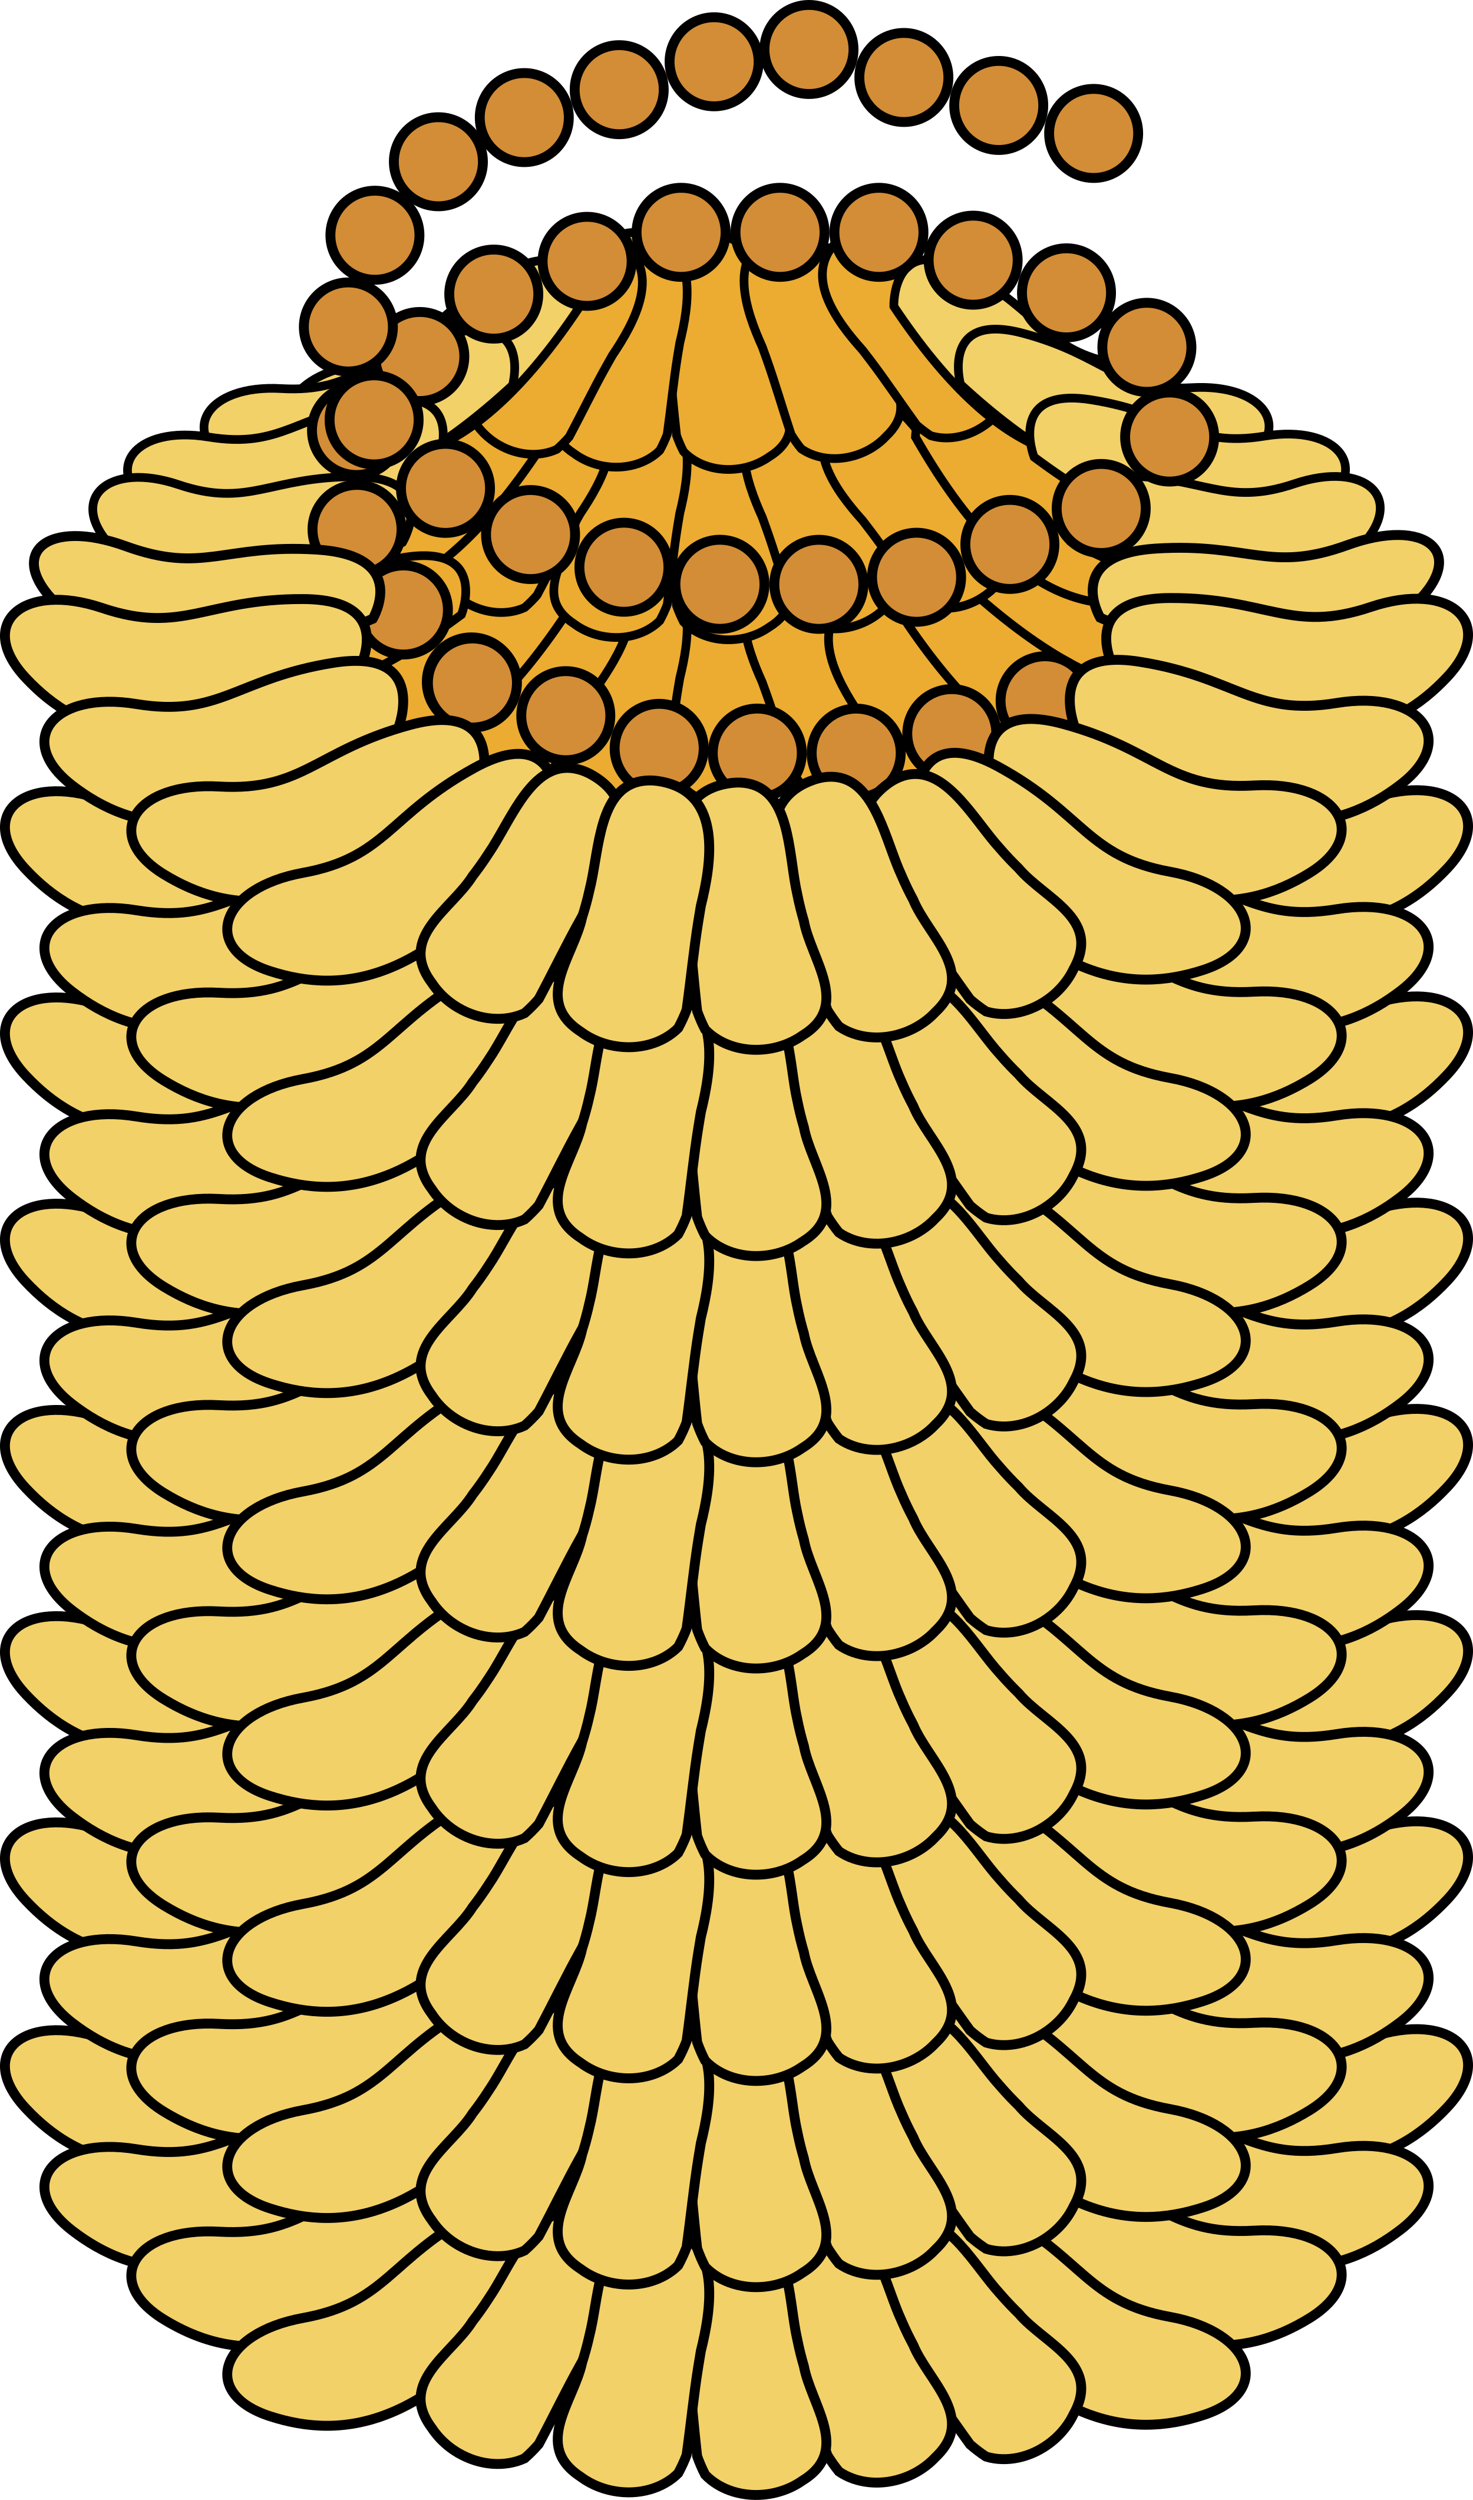 <?xml version="1.0" encoding="utf-8"?>
<!-- Generator: Adobe Illustrator 16.0.0, SVG Export Plug-In . SVG Version: 6.00 Build 0)  -->
<!DOCTYPE svg PUBLIC "-//W3C//DTD SVG 1.1//EN" "http://www.w3.org/Graphics/SVG/1.1/DTD/svg11.dtd">
<svg version="1.1" id="Layer_1" xmlns="http://www.w3.org/2000/svg" xmlns:xlink="http://www.w3.org/1999/xlink" x="0px" y="0px"
	 width="111.681px" height="189.495px" viewBox="0 0 111.681 189.495" enable-background="new 0 0 111.681 189.495"
	 xml:space="preserve">
<g>
	<g>
		<g>
			<g>
				<path fill="#F3D169" stroke="#000000" stroke-width="0.75" stroke-miterlimit="10" d="M84.618,159.416
					c0,0-3.329-5.633,4.08-5.661c7.411-0.027,9.148,2.725,15.226,0.68c6.078-2.045,9.635,1.231,5.78,5.325
					S99.305,167.031,84.618,159.416z"/>
				<path fill="#F3D169" stroke="#000000" stroke-width="0.75" stroke-miterlimit="10" d="M81.479,164.637
					c0,0-2.377-6.097,4.94-4.93c7.317,1.165,8.589,4.162,14.917,3.124c6.327-1.04,9.31,2.768,4.846,6.187
					S94.748,174.519,81.479,164.637z"/>
				<path fill="#F3D169" stroke="#000000" stroke-width="0.75" stroke-miterlimit="10" d="M75.135,168.79
					c0,0-1.723-6.313,5.431-4.382c7.154,1.929,8.104,5.043,14.506,4.675c6.402-0.368,8.968,3.731,4.169,6.662
					C94.442,178.676,87.291,180.012,75.135,168.79z"/>
				<path fill="#F3D169" stroke="#000000" stroke-width="0.75" stroke-miterlimit="10" d="M69.397,170.651
					c0,0-0.19-6.541,6.31-2.984c6.5,3.558,6.691,6.808,13,7.954c6.31,1.147,7.839,5.735,2.485,7.457
					C85.838,184.797,78.575,184.416,69.397,170.651z"/>
				<path fill="#F3D169" stroke="#000000" stroke-width="0.75" stroke-miterlimit="10" d="M67.067,169.148
					c-3.659,2.981-0.361,7.267,1.823,9.693c0.231,0.299,0.457,0.594,0.679,0.888c1.335,1.758,2.581,3.634,3.98,5.563
					c0.38,0.329,0.783,0.638,1.211,0.919c0.766,0.232,1.621,0.258,2.475,0.073c0.854-0.185,1.705-0.578,2.468-1.183l0,0
					c0.508-0.404,0.934-0.868,1.271-1.366c0.169-0.249,0.315-0.508,0.44-0.77c2.113-3.8-2.242-5.293-4.182-7.603
					c-0.229-0.223-0.454-0.45-0.675-0.683c-0.265-0.278-0.522-0.564-0.772-0.855c-1.854-2.037-3.816-5.76-6.545-5.609
					c-0.341,0.019-0.694,0.098-1.061,0.249C67.814,168.615,67.438,168.839,67.067,169.148L67.067,169.148z"/>
				<path fill="#F3D169" stroke="#000000" stroke-width="0.75" stroke-miterlimit="10" d="M61.43,168.75
					c-4.389,1.735-2.541,6.817-1.192,9.791c0.129,0.354,0.255,0.704,0.379,1.051c0.74,2.08,1.36,4.245,2.11,6.507
					c0.264,0.428,0.554,0.843,0.877,1.24c0.659,0.455,1.467,0.737,2.336,0.819s1.801-0.035,2.711-0.382l0,0
					c0.606-0.23,1.151-0.545,1.624-0.917c0.237-0.187,0.454-0.388,0.651-0.601c3.163-2.983-0.537-5.723-1.686-8.511
					c-0.152-0.282-0.297-0.567-0.438-0.855c-0.168-0.346-0.327-0.694-0.477-1.048c-1.153-2.503-1.897-6.646-4.543-7.327
					c-0.331-0.086-0.69-0.116-1.086-0.083C62.303,168.467,61.877,168.567,61.43,168.75L61.43,168.75z"/>
				<path fill="#F3D169" stroke="#000000" stroke-width="0.75" stroke-miterlimit="10" d="M55.152,168.938
					c-4.652,0.796-3.887,6.15-3.179,9.337c0.054,0.375,0.106,0.741,0.156,1.106c0.296,2.188,0.458,4.435,0.729,6.802
					c0.169,0.474,0.367,0.938,0.602,1.395c0.553,0.58,1.285,1.022,2.119,1.281c0.834,0.26,1.77,0.335,2.73,0.184l0,0
					c0.641-0.103,1.239-0.297,1.778-0.564c0.27-0.135,0.524-0.286,0.761-0.454c3.709-2.271,0.649-5.711,0.099-8.677
					c-0.092-0.307-0.176-0.615-0.253-0.926c-0.093-0.373-0.178-0.747-0.252-1.124c-0.613-2.685-0.491-6.893-2.94-8.104
					c-0.307-0.151-0.653-0.256-1.046-0.305C56.064,168.841,55.626,168.852,55.152,168.938L55.152,168.938z"/>
			</g>
		</g>
		<g>
			<g>
				<path fill="#F3D169" stroke="#000000" stroke-width="0.75" stroke-miterlimit="10" d="M27.064,159.495
					c0,0,3.33-5.633-4.081-5.661c-7.409-0.027-9.147,2.725-15.225,0.68s-9.635,1.231-5.78,5.325
					C5.833,163.932,12.376,167.11,27.064,159.495z"/>
				<path fill="#F3D169" stroke="#000000" stroke-width="0.75" stroke-miterlimit="10" d="M30.203,164.716
					c0,0,2.377-6.097-4.939-4.93c-7.318,1.165-8.59,4.162-14.917,3.124c-6.328-1.04-9.31,2.768-4.847,6.187
					C9.963,172.516,16.935,174.598,30.203,164.716z"/>
				<path fill="#F3D169" stroke="#000000" stroke-width="0.75" stroke-miterlimit="10" d="M36.546,168.869
					c0,0,1.723-6.312-5.43-4.382c-7.155,1.929-8.105,5.044-14.506,4.675c-6.403-0.368-8.969,3.731-4.17,6.662
					C17.24,178.755,24.392,180.091,36.546,168.869z"/>
				<path fill="#F3D169" stroke="#000000" stroke-width="0.75" stroke-miterlimit="10" d="M42.285,170.73
					c0,0,0.191-6.541-6.309-2.984c-6.501,3.558-6.691,6.808-13,7.955c-6.311,1.146-7.84,5.734-2.486,7.456
					C25.843,184.876,33.107,184.495,42.285,170.73z"/>
				<path fill="#F3D169" stroke="#000000" stroke-width="0.75" stroke-miterlimit="10" d="M45.044,168.381
					c4.035,2.448,1.359,7.147-0.469,9.852c-0.188,0.329-0.372,0.651-0.552,0.973c-1.079,1.926-2.054,3.955-3.175,6.059
					c-0.331,0.378-0.688,0.739-1.072,1.077c-0.727,0.336-1.57,0.479-2.441,0.413c-0.871-0.064-1.769-0.337-2.607-0.831l0,0
					c-0.559-0.33-1.044-0.73-1.446-1.178c-0.202-0.224-0.384-0.458-0.542-0.701c-2.617-3.473,1.492-5.552,3.094-8.106
					c0.197-0.253,0.389-0.509,0.574-0.77c0.224-0.313,0.439-0.631,0.646-0.953c1.557-2.273,2.986-6.231,5.71-6.459
					c0.34-0.028,0.7,0.002,1.084,0.101C44.231,167.956,44.634,168.126,45.044,168.381L45.044,168.381z"/>
				<path fill="#F3D169" stroke="#000000" stroke-width="0.75" stroke-miterlimit="10" d="M50.191,168.798
					c4.631,0.913,3.734,6.245,2.945,9.414c-0.063,0.373-0.123,0.738-0.182,1.102c-0.352,2.18-0.57,4.422-0.898,6.781
					c-0.182,0.469-0.393,0.93-0.638,1.379c-0.566,0.566-1.31,0.99-2.149,1.229c-0.842,0.238-1.777,0.291-2.734,0.115l0,0
					c-0.639-0.117-1.232-0.327-1.764-0.608c-0.268-0.141-0.518-0.299-0.75-0.473c-3.65-2.361-0.508-5.726,0.118-8.675
					c0.099-0.306,0.188-0.612,0.275-0.921c0.103-0.369,0.195-0.742,0.278-1.117c0.682-2.67,0.664-6.879,3.143-8.028
					c0.31-0.144,0.658-0.239,1.053-0.277C49.282,168.679,49.718,168.7,50.191,168.798L50.191,168.798z"/>
			</g>
		</g>
	</g>
	<g>
		<path fill="#ECAC31" stroke="#000000" stroke-width="0.66" stroke-miterlimit="10" d="M53.311,43.251
			c-4.093,0.7-3.42,5.412-2.796,8.216c0.047,0.33,0.093,0.652,0.137,0.974c0.261,1.925,0.403,3.902,0.642,5.985
			c0.149,0.417,0.323,0.826,0.53,1.227c0.485,0.51,1.131,0.9,1.864,1.127c0.733,0.229,1.558,0.295,2.403,0.162l0,0
			c0.563-0.09,1.09-0.261,1.564-0.497c0.236-0.119,0.461-0.252,0.669-0.4c3.264-1.998,0.571-5.025,0.087-7.635
			c-0.08-0.27-0.154-0.542-0.223-0.814c-0.082-0.329-0.156-0.658-0.222-0.989c-0.54-2.362-0.433-6.065-2.587-7.13
			c-0.27-0.133-0.575-0.225-0.92-0.268C54.115,43.166,53.729,43.176,53.311,43.251L53.311,43.251z"/>
		<path fill="#ECAC31" stroke="#000000" stroke-width="0.66" stroke-miterlimit="10" d="M58.836,43.085
			c-3.862,1.527-2.236,5.999-1.05,8.615c0.113,0.312,0.225,0.62,0.334,0.925c0.651,1.83,1.197,3.735,1.857,5.726
			c0.231,0.376,0.486,0.742,0.771,1.091c0.58,0.4,1.29,0.649,2.055,0.721c0.766,0.072,1.585-0.031,2.386-0.336l0,0
			c0.534-0.203,1.013-0.479,1.429-0.807c0.209-0.164,0.4-0.341,0.573-0.529c2.784-2.625-0.473-5.035-1.483-7.489
			c-0.134-0.248-0.261-0.499-0.385-0.752c-0.147-0.304-0.287-0.611-0.419-0.922c-1.015-2.202-1.67-5.848-3.997-6.447
			c-0.292-0.076-0.607-0.102-0.956-0.073C59.605,42.837,59.23,42.925,58.836,43.085L58.836,43.085z"/>
		<path fill="#ECAC31" stroke="#000000" stroke-width="0.66" stroke-miterlimit="10" d="M48.947,43.128
			c4.074,0.803,3.285,5.495,2.592,8.284c-0.056,0.328-0.108,0.649-0.161,0.969c-0.31,1.918-0.501,3.891-0.791,5.967
			c-0.159,0.412-0.344,0.818-0.56,1.213c-0.499,0.499-1.153,0.872-1.892,1.081c-0.74,0.21-1.563,0.256-2.407,0.102l0,0
			c-0.561-0.103-1.083-0.288-1.552-0.535c-0.234-0.124-0.454-0.263-0.659-0.416c-3.213-2.078-0.446-5.038,0.104-7.633
			c0.087-0.269,0.166-0.539,0.242-0.811c0.089-0.325,0.172-0.653,0.245-0.983c0.6-2.349,0.583-6.053,2.765-7.064
			c0.272-0.126,0.578-0.21,0.926-0.244C48.146,43.023,48.531,43.042,48.947,43.128L48.947,43.128z"/>
		<path fill="#ECAC31" stroke="#000000" stroke-width="0.66" stroke-miterlimit="10" d="M64.699,45.275
			c-3.57,2.124-1.251,6.279,0.338,8.672c0.163,0.291,0.321,0.576,0.477,0.86c0.937,1.702,1.779,3.496,2.748,5.354
			c0.289,0.335,0.601,0.656,0.937,0.956c0.637,0.301,1.378,0.433,2.146,0.382c0.768-0.05,1.558-0.284,2.3-0.712l0,0
			c0.493-0.287,0.924-0.636,1.281-1.025c0.18-0.195,0.34-0.401,0.483-0.613c2.328-3.035-1.271-4.896-2.661-7.156
			c-0.172-0.224-0.338-0.451-0.5-0.681c-0.195-0.276-0.382-0.559-0.563-0.844c-1.351-2.012-2.58-5.505-4.975-5.726
			c-0.3-0.028-0.617-0.004-0.955,0.08C65.417,44.907,65.061,45.054,64.699,45.275L64.699,45.275z"/>
		<path fill="#ECAC31" stroke="#000000" stroke-width="0.66" stroke-miterlimit="10" d="M46,42.938
			c3.551,2.154,1.196,6.29-0.413,8.669c-0.165,0.29-0.326,0.573-0.484,0.856c-0.949,1.694-1.808,3.48-2.794,5.331
			c-0.291,0.333-0.604,0.65-0.943,0.948c-0.64,0.295-1.382,0.421-2.148,0.363c-0.767-0.057-1.556-0.296-2.294-0.731l0,0
			c-0.491-0.291-0.919-0.643-1.272-1.037c-0.178-0.197-0.338-0.403-0.478-0.617c-2.303-3.056,1.313-4.885,2.723-7.133
			c0.173-0.223,0.341-0.448,0.505-0.677c0.197-0.275,0.387-0.555,0.569-0.838c1.369-2,2.628-5.483,5.024-5.684
			c0.299-0.025,0.616,0.002,0.954,0.088C45.285,42.563,45.64,42.714,46,42.938L46,42.938z"/>
		<path fill="#ECAC31" stroke="#000000" stroke-width="0.66" stroke-miterlimit="10" d="M68.521,46.868
			c0,0-0.167-5.755,5.552-2.626c5.721,3.13,5.889,5.99,11.439,6.999c5.553,1.01,6.898,5.047,2.188,6.562
			C82.989,59.316,76.597,58.98,68.521,46.868z"/>
		<path fill="#ECAC31" stroke="#000000" stroke-width="0.66" stroke-miterlimit="10" d="M42.912,46.547
			c0,0,0.167-5.756-5.552-2.626c-5.72,3.13-5.889,5.99-11.439,7c-5.552,1.009-6.897,5.045-2.188,6.561
			C28.444,58.995,34.835,58.659,42.912,46.547z"/>
		<path fill="#ECAC31" stroke="#000000" stroke-width="0.66" stroke-miterlimit="10" d="M78.402,60.069
			c0,0-2.092-5.365,4.348-4.338c6.438,1.025,7.557,3.663,13.125,2.749c5.568-0.915,8.191,2.436,4.264,5.444
			S90.078,68.765,78.402,60.069z"/>
		<path fill="#ECAC31" stroke="#000000" stroke-width="0.66" stroke-miterlimit="10" d="M33.282,60.139
			c0,0,2.092-5.365-4.347-4.338c-6.439,1.025-7.558,3.662-13.125,2.749c-5.568-0.916-8.193,2.435-4.265,5.443
			C15.473,67.002,21.607,68.834,33.282,60.139z"/>
		<path fill="#ECAC31" stroke="#000000" stroke-width="0.66" stroke-miterlimit="10" d="M81.164,66.473c0,0-2.93-4.957,3.59-4.981
			c6.521-0.024,8.051,2.397,13.397,0.598c5.349-1.799,8.478,1.083,5.087,4.686C99.845,70.378,94.087,73.174,81.164,66.473z"/>
		<path fill="#ECAC31" stroke="#000000" stroke-width="0.66" stroke-miterlimit="10" d="M30.52,66.543c0,0,2.93-4.957-3.591-4.981
			c-6.521-0.024-8.049,2.397-13.396,0.598c-5.349-1.799-8.479,1.083-5.086,4.686C11.838,70.448,17.596,73.244,30.52,66.543z"/>
	</g>
	<g>
		<path fill="#ECAC31" stroke="#000000" stroke-width="0.66" stroke-miterlimit="10" d="M53.311,30.738
			c-4.093,0.7-3.42,5.412-2.796,8.216c0.047,0.33,0.093,0.652,0.137,0.974c0.261,1.925,0.403,3.902,0.642,5.985
			c0.149,0.417,0.323,0.826,0.53,1.227c0.485,0.51,1.131,0.9,1.864,1.127c0.733,0.229,1.558,0.295,2.403,0.162l0,0
			c0.563-0.09,1.09-0.261,1.564-0.497c0.236-0.119,0.461-0.252,0.669-0.4c3.264-1.998,0.571-5.025,0.087-7.635
			c-0.08-0.27-0.154-0.542-0.223-0.814c-0.082-0.329-0.156-0.658-0.222-0.989c-0.54-2.362-0.433-6.065-2.587-7.13
			c-0.27-0.133-0.575-0.225-0.92-0.268C54.115,30.652,53.729,30.662,53.311,30.738L53.311,30.738z"/>
		<path fill="#ECAC31" stroke="#000000" stroke-width="0.66" stroke-miterlimit="10" d="M58.836,30.572
			c-3.862,1.527-2.236,5.999-1.05,8.615c0.113,0.312,0.225,0.62,0.334,0.925c0.651,1.83,1.197,3.735,1.857,5.726
			c0.231,0.376,0.486,0.742,0.771,1.091c0.58,0.4,1.29,0.649,2.055,0.721c0.766,0.072,1.585-0.031,2.386-0.336l0,0
			c0.534-0.203,1.013-0.479,1.429-0.807c0.209-0.164,0.4-0.341,0.573-0.529c2.784-2.625-0.473-5.035-1.483-7.489
			c-0.134-0.248-0.261-0.499-0.385-0.752c-0.147-0.304-0.287-0.611-0.419-0.922c-1.015-2.202-1.67-5.848-3.997-6.447
			c-0.292-0.076-0.607-0.102-0.956-0.073C59.605,30.323,59.23,30.411,58.836,30.572L58.836,30.572z"/>
		<path fill="#ECAC31" stroke="#000000" stroke-width="0.66" stroke-miterlimit="10" d="M48.947,30.615
			c4.074,0.803,3.285,5.495,2.592,8.284c-0.056,0.328-0.108,0.649-0.161,0.969c-0.31,1.918-0.501,3.891-0.791,5.967
			c-0.159,0.412-0.344,0.818-0.56,1.213c-0.499,0.499-1.153,0.872-1.892,1.081c-0.74,0.21-1.563,0.256-2.407,0.102l0,0
			c-0.561-0.103-1.083-0.288-1.552-0.535c-0.234-0.124-0.454-0.263-0.659-0.416c-3.213-2.078-0.446-5.038,0.104-7.633
			c0.087-0.269,0.166-0.539,0.242-0.811c0.089-0.325,0.172-0.653,0.245-0.983c0.6-2.349,0.583-6.053,2.765-7.064
			c0.272-0.126,0.578-0.21,0.926-0.244C48.146,30.51,48.531,30.528,48.947,30.615L48.947,30.615z"/>
		<path fill="#ECAC31" stroke="#000000" stroke-width="0.66" stroke-miterlimit="10" d="M73.788,44.906
			c0,0-1.617-5.526,4.708-3.943c6.324,1.581,7.21,4.306,12.837,3.879c5.627-0.427,7.948,3.139,3.773,5.794
			C90.932,53.292,84.664,54.583,73.788,44.906z"/>
		<path fill="#ECAC31" stroke="#000000" stroke-width="0.66" stroke-miterlimit="10" d="M63.796,30.922
			c-3.221,2.624-0.318,6.394,1.604,8.529c0.204,0.263,0.402,0.522,0.598,0.781c1.175,1.547,2.271,3.197,3.502,4.895
			c0.335,0.29,0.689,0.561,1.066,0.809c0.674,0.205,1.426,0.227,2.178,0.064c0.752-0.162,1.5-0.509,2.171-1.041l0,0
			c0.446-0.356,0.821-0.764,1.118-1.202c0.148-0.219,0.277-0.447,0.388-0.677c1.859-3.343-1.974-4.657-3.68-6.689
			c-0.202-0.196-0.399-0.396-0.594-0.601c-0.233-0.245-0.46-0.497-0.68-0.753c-1.631-1.792-3.358-5.068-5.759-4.936
			c-0.301,0.017-0.611,0.086-0.934,0.219C64.454,30.453,64.123,30.651,63.796,30.922L63.796,30.922z"/>
		<path fill="#ECAC31" stroke="#000000" stroke-width="0.66" stroke-miterlimit="10" d="M44.417,30.248
			c3.551,2.154,1.196,6.29-0.413,8.669c-0.165,0.29-0.326,0.573-0.484,0.856c-0.949,1.694-1.808,3.48-2.794,5.331
			c-0.291,0.333-0.604,0.65-0.943,0.948c-0.64,0.295-1.382,0.421-2.148,0.363c-0.767-0.057-1.556-0.296-2.294-0.731l0,0
			c-0.491-0.291-0.919-0.643-1.272-1.037c-0.178-0.197-0.338-0.403-0.478-0.617c-2.303-3.056,1.313-4.885,2.723-7.133
			c0.173-0.223,0.341-0.448,0.505-0.677c0.197-0.275,0.387-0.555,0.569-0.838c1.369-2,2.628-5.483,5.024-5.684
			c0.299-0.025,0.616,0.002,0.954,0.088C43.702,29.873,44.057,30.023,44.417,30.248L44.417,30.248z"/>
		<path fill="#ECAC31" stroke="#000000" stroke-width="0.66" stroke-miterlimit="10" d="M69.404,33.12
			c0,0,0.239-5.752,5.724-2.228c5.485,3.526,5.451,6.391,10.917,7.788c5.468,1.398,6.526,5.521,1.72,6.7
			C82.958,46.557,76.606,45.771,69.404,33.12z"/>
		<path fill="#ECAC31" stroke="#000000" stroke-width="0.66" stroke-miterlimit="10" d="M40.885,34.098
			c0,0,0.167-5.756-5.552-2.626c-5.72,3.13-5.889,5.99-11.439,7c-5.552,1.009-6.897,5.045-2.188,6.561
			C26.417,46.545,32.809,46.209,40.885,34.098z"/>
		<path fill="#ECAC31" stroke="#000000" stroke-width="0.66" stroke-miterlimit="10" d="M34.988,46.587
			c0,0,2.092-5.365-4.347-4.338c-6.439,1.025-7.558,3.662-13.125,2.749c-5.568-0.916-8.193,2.435-4.265,5.443
			C17.179,53.451,23.313,55.283,34.988,46.587z"/>
	</g>
	<g>
		<path fill="#ECAC31" stroke="#000000" stroke-width="0.66" stroke-miterlimit="10" d="M53.311,17.827
			c-4.093,0.7-3.42,5.412-2.796,8.216c0.047,0.33,0.093,0.652,0.137,0.974c0.261,1.925,0.403,3.902,0.642,5.985
			c0.149,0.417,0.323,0.826,0.53,1.227c0.485,0.51,1.131,0.9,1.864,1.127c0.733,0.229,1.558,0.295,2.403,0.162l0,0
			c0.563-0.09,1.09-0.261,1.564-0.497c0.236-0.119,0.461-0.252,0.669-0.4c3.264-1.998,0.571-5.025,0.087-7.635
			c-0.08-0.27-0.154-0.542-0.223-0.814c-0.082-0.329-0.156-0.658-0.222-0.989c-0.54-2.362-0.433-6.065-2.587-7.13
			c-0.27-0.133-0.575-0.225-0.92-0.268C54.115,17.742,53.729,17.751,53.311,17.827L53.311,17.827z"/>
		<path fill="#ECAC31" stroke="#000000" stroke-width="0.66" stroke-miterlimit="10" d="M58.836,17.661
			c-3.862,1.527-2.236,5.999-1.05,8.615c0.113,0.312,0.225,0.62,0.334,0.925c0.651,1.83,1.197,3.735,1.857,5.726
			c0.231,0.376,0.486,0.742,0.771,1.091c0.58,0.4,1.29,0.649,2.055,0.721c0.766,0.072,1.585-0.031,2.386-0.336l0,0
			c0.534-0.203,1.013-0.479,1.429-0.807c0.209-0.164,0.4-0.341,0.573-0.529c2.784-2.625-0.473-5.035-1.483-7.489
			c-0.134-0.248-0.261-0.499-0.385-0.752c-0.147-0.304-0.287-0.611-0.419-0.922c-1.015-2.202-1.67-5.848-3.997-6.447
			c-0.292-0.076-0.607-0.102-0.956-0.073C59.605,17.413,59.23,17.5,58.836,17.661L58.836,17.661z"/>
		<path fill="#ECAC31" stroke="#000000" stroke-width="0.66" stroke-miterlimit="10" d="M48.947,17.704
			c4.074,0.803,3.285,5.495,2.592,8.284c-0.056,0.328-0.108,0.649-0.161,0.969c-0.31,1.918-0.501,3.891-0.791,5.967
			c-0.159,0.412-0.344,0.818-0.56,1.213c-0.499,0.499-1.153,0.872-1.892,1.081c-0.74,0.21-1.563,0.256-2.407,0.102l0,0
			c-0.561-0.103-1.083-0.288-1.552-0.535c-0.234-0.124-0.454-0.263-0.659-0.416c-3.213-2.078-0.446-5.038,0.104-7.633
			c0.087-0.269,0.166-0.539,0.242-0.811c0.089-0.325,0.172-0.653,0.245-0.983c0.6-2.349,0.583-6.053,2.765-7.064
			c0.272-0.126,0.578-0.21,0.926-0.244C48.146,17.599,48.531,17.617,48.947,17.704L48.947,17.704z"/>
		<path fill="#ECAC31" stroke="#000000" stroke-width="0.66" stroke-miterlimit="10" d="M63.796,18.012
			c-3.221,2.624-0.318,6.394,1.604,8.529c0.204,0.263,0.402,0.522,0.598,0.781c1.175,1.547,2.271,3.197,3.502,4.895
			c0.335,0.29,0.689,0.561,1.066,0.809c0.674,0.205,1.426,0.227,2.178,0.064c0.752-0.162,1.5-0.509,2.171-1.041l0,0
			c0.446-0.356,0.821-0.764,1.118-1.202c0.148-0.219,0.277-0.447,0.388-0.677c1.859-3.343-1.974-4.657-3.68-6.689
			c-0.202-0.196-0.399-0.396-0.594-0.601c-0.233-0.245-0.46-0.497-0.68-0.753c-1.631-1.792-3.358-5.068-5.759-4.936
			c-0.301,0.017-0.611,0.086-0.934,0.219C64.454,17.542,64.123,17.74,63.796,18.012L63.796,18.012z"/>
		<path fill="#ECAC31" stroke="#000000" stroke-width="0.66" stroke-miterlimit="10" d="M46.85,18.255
			c3.551,2.154,1.196,6.29-0.413,8.669c-0.165,0.29-0.326,0.573-0.484,0.856c-0.949,1.694-1.808,3.48-2.794,5.331
			c-0.291,0.333-0.604,0.65-0.943,0.948c-0.64,0.295-1.382,0.421-2.148,0.363c-0.767-0.057-1.556-0.296-2.294-0.731l0,0
			c-0.491-0.291-0.919-0.643-1.272-1.037c-0.178-0.197-0.338-0.403-0.478-0.617c-2.303-3.056,1.313-4.885,2.723-7.133
			c0.173-0.223,0.341-0.448,0.505-0.677c0.197-0.275,0.387-0.555,0.569-0.838c1.369-2,2.628-5.483,5.024-5.684
			c0.299-0.025,0.616,0.002,0.954,0.088C46.134,17.881,46.49,18.031,46.85,18.255L46.85,18.255z"/>
		<path fill="#F3D169" stroke="#000000" stroke-width="0.66" stroke-miterlimit="10" d="M67.768,23.226
			c0,0-0.167-5.755,5.552-2.626c5.721,3.13,5.889,5.99,11.439,6.999c5.553,1.01,6.898,5.047,2.188,6.562
			C82.236,35.674,75.844,35.338,67.768,23.226z"/>
		<path fill="#F3D169" stroke="#000000" stroke-width="0.66" stroke-miterlimit="10" d="M43.912,23.295
			c0,0,0.167-5.756-5.552-2.626c-5.72,3.13-5.889,5.99-11.439,7c-5.552,1.009-6.897,5.045-2.188,6.561
			C29.444,35.743,35.835,35.407,43.912,23.295z"/>
		<path fill="#F3D169" stroke="#000000" stroke-width="0.66" stroke-miterlimit="10" d="M72.82,29.127
			c0,0-1.516-5.555,4.778-3.855c6.296,1.697,7.132,4.437,12.765,4.113s7.891,3.283,3.668,5.862
			C89.808,37.827,83.515,39.002,72.82,29.127z"/>
		<path fill="#F3D169" stroke="#000000" stroke-width="0.66" stroke-miterlimit="10" d="M38.864,29.197
			c0,0,1.516-5.554-4.778-3.856c-6.295,1.697-7.132,4.438-12.764,4.114c-5.634-0.324-7.892,3.283-3.669,5.862
			C21.875,37.896,28.168,39.072,38.864,29.197z"/>
		<path fill="#F3D169" stroke="#000000" stroke-width="0.66" stroke-miterlimit="10" d="M78.402,34.645
			c0,0-2.092-5.365,4.348-4.338c6.438,1.025,7.557,3.663,13.125,2.749c5.568-0.915,8.191,2.436,4.264,5.444
			S90.078,43.34,78.402,34.645z"/>
		<path fill="#F3D169" stroke="#000000" stroke-width="0.66" stroke-miterlimit="10" d="M33.282,34.715
			c0,0,2.092-5.365-4.347-4.338c-6.439,1.025-7.558,3.662-13.125,2.749c-5.568-0.916-8.193,2.435-4.265,5.443
			C15.473,41.578,21.607,43.41,33.282,34.715z"/>
		<path fill="#F3D169" stroke="#000000" stroke-width="0.66" stroke-miterlimit="10" d="M81.164,41.049c0,0-2.93-4.957,3.59-4.981
			c6.521-0.024,8.051,2.397,13.397,0.598c5.349-1.799,8.478,1.083,5.087,4.686C99.845,44.954,94.087,47.75,81.164,41.049z"/>
		<path fill="#F3D169" stroke="#000000" stroke-width="0.66" stroke-miterlimit="10" d="M30.52,41.119c0,0,2.93-4.957-3.591-4.981
			c-6.521-0.024-8.049,2.397-13.396,0.598c-5.349-1.799-8.479,1.083-5.086,4.686C11.838,45.023,17.596,47.819,30.52,41.119z"/>
	</g>
	<g>
		<g>
			<g>
				<path fill="#F3D169" stroke="#000000" stroke-width="0.75" stroke-miterlimit="10" d="M84.618,143.664
					c0,0-3.329-5.633,4.08-5.661c7.411-0.027,9.148,2.725,15.226,0.68c6.078-2.045,9.635,1.231,5.78,5.325
					S99.305,151.279,84.618,143.664z"/>
				<path fill="#F3D169" stroke="#000000" stroke-width="0.75" stroke-miterlimit="10" d="M81.479,148.885
					c0,0-2.377-6.097,4.94-4.93c7.317,1.165,8.589,4.162,14.917,3.124c6.327-1.04,9.31,2.768,4.846,6.187
					S94.748,158.767,81.479,148.885z"/>
				<path fill="#F3D169" stroke="#000000" stroke-width="0.75" stroke-miterlimit="10" d="M75.135,153.038
					c0,0-1.723-6.313,5.431-4.382c7.154,1.929,8.104,5.043,14.506,4.675c6.402-0.368,8.968,3.731,4.169,6.662
					C94.442,162.924,87.291,164.26,75.135,153.038z"/>
				<path fill="#F3D169" stroke="#000000" stroke-width="0.75" stroke-miterlimit="10" d="M69.397,154.899
					c0,0-0.19-6.541,6.31-2.984c6.5,3.558,6.691,6.808,13,7.954c6.31,1.147,7.839,5.735,2.485,7.457
					C85.838,169.045,78.575,168.664,69.397,154.899z"/>
				<path fill="#F3D169" stroke="#000000" stroke-width="0.75" stroke-miterlimit="10" d="M67.067,153.396
					c-3.659,2.981-0.361,7.267,1.823,9.693c0.231,0.299,0.457,0.594,0.679,0.888c1.335,1.758,2.581,3.634,3.98,5.563
					c0.38,0.329,0.783,0.638,1.211,0.919c0.766,0.232,1.621,0.258,2.475,0.073c0.854-0.185,1.705-0.578,2.468-1.183l0,0
					c0.508-0.404,0.934-0.868,1.271-1.366c0.169-0.249,0.315-0.508,0.44-0.77c2.113-3.8-2.242-5.293-4.182-7.603
					c-0.229-0.223-0.454-0.45-0.675-0.683c-0.265-0.278-0.522-0.564-0.772-0.855c-1.854-2.037-3.816-5.76-6.545-5.609
					c-0.341,0.019-0.694,0.098-1.061,0.249C67.814,152.863,67.438,153.087,67.067,153.396L67.067,153.396z"/>
				<path fill="#F3D169" stroke="#000000" stroke-width="0.75" stroke-miterlimit="10" d="M61.43,152.998
					c-4.389,1.735-2.541,6.817-1.192,9.791c0.129,0.354,0.255,0.704,0.379,1.051c0.74,2.08,1.36,4.245,2.11,6.507
					c0.264,0.428,0.554,0.843,0.877,1.24c0.659,0.455,1.467,0.737,2.336,0.819s1.801-0.035,2.711-0.382l0,0
					c0.606-0.23,1.151-0.545,1.624-0.917c0.237-0.187,0.454-0.388,0.651-0.601c3.163-2.983-0.537-5.723-1.686-8.511
					c-0.152-0.282-0.297-0.567-0.438-0.855c-0.168-0.346-0.327-0.694-0.477-1.048c-1.153-2.503-1.897-6.646-4.543-7.327
					c-0.331-0.086-0.69-0.116-1.086-0.083C62.303,152.715,61.877,152.815,61.43,152.998L61.43,152.998z"/>
				<path fill="#F3D169" stroke="#000000" stroke-width="0.75" stroke-miterlimit="10" d="M55.152,153.186
					c-4.652,0.796-3.887,6.15-3.179,9.337c0.054,0.375,0.106,0.741,0.156,1.106c0.296,2.188,0.458,4.435,0.729,6.802
					c0.169,0.474,0.367,0.938,0.602,1.395c0.553,0.58,1.285,1.022,2.119,1.281c0.834,0.26,1.77,0.335,2.73,0.184l0,0
					c0.641-0.103,1.239-0.297,1.778-0.564c0.27-0.135,0.524-0.286,0.761-0.454c3.709-2.271,0.649-5.711,0.099-8.677
					c-0.092-0.307-0.176-0.615-0.253-0.926c-0.093-0.373-0.178-0.747-0.252-1.124c-0.613-2.685-0.491-6.893-2.94-8.104
					c-0.307-0.151-0.653-0.256-1.046-0.305C56.064,153.089,55.626,153.1,55.152,153.186L55.152,153.186z"/>
			</g>
		</g>
		<g>
			<g>
				<path fill="#F3D169" stroke="#000000" stroke-width="0.75" stroke-miterlimit="10" d="M27.064,143.743
					c0,0,3.33-5.633-4.081-5.661c-7.409-0.027-9.147,2.725-15.225,0.68s-9.635,1.231-5.78,5.325
					C5.833,148.18,12.376,151.358,27.064,143.743z"/>
				<path fill="#F3D169" stroke="#000000" stroke-width="0.75" stroke-miterlimit="10" d="M30.203,148.964
					c0,0,2.377-6.097-4.939-4.93c-7.318,1.165-8.59,4.162-14.917,3.124c-6.328-1.04-9.31,2.768-4.847,6.187
					C9.963,156.764,16.935,158.846,30.203,148.964z"/>
				<path fill="#F3D169" stroke="#000000" stroke-width="0.75" stroke-miterlimit="10" d="M36.546,153.117
					c0,0,1.723-6.312-5.43-4.382c-7.155,1.929-8.105,5.044-14.506,4.675c-6.403-0.368-8.969,3.731-4.17,6.662
					C17.24,163.003,24.392,164.339,36.546,153.117z"/>
				<path fill="#F3D169" stroke="#000000" stroke-width="0.75" stroke-miterlimit="10" d="M42.285,154.978
					c0,0,0.191-6.541-6.309-2.984c-6.501,3.558-6.691,6.808-13,7.955c-6.311,1.146-7.84,5.734-2.486,7.456
					C25.843,169.125,33.107,168.743,42.285,154.978z"/>
				<path fill="#F3D169" stroke="#000000" stroke-width="0.75" stroke-miterlimit="10" d="M45.044,152.629
					c4.035,2.448,1.359,7.147-0.469,9.852c-0.188,0.329-0.372,0.651-0.552,0.973c-1.079,1.926-2.054,3.955-3.175,6.059
					c-0.331,0.378-0.688,0.739-1.072,1.077c-0.727,0.336-1.57,0.479-2.441,0.413c-0.871-0.064-1.769-0.337-2.607-0.831l0,0
					c-0.559-0.33-1.044-0.73-1.446-1.178c-0.202-0.224-0.384-0.458-0.542-0.701c-2.617-3.473,1.492-5.552,3.094-8.106
					c0.197-0.253,0.389-0.509,0.574-0.77c0.224-0.313,0.439-0.631,0.646-0.953c1.557-2.273,2.986-6.231,5.71-6.459
					c0.34-0.028,0.7,0.002,1.084,0.101C44.231,152.204,44.634,152.375,45.044,152.629L45.044,152.629z"/>
				<path fill="#F3D169" stroke="#000000" stroke-width="0.75" stroke-miterlimit="10" d="M50.191,153.046
					c4.631,0.913,3.734,6.245,2.945,9.414c-0.063,0.373-0.123,0.738-0.182,1.102c-0.352,2.18-0.57,4.422-0.898,6.781
					c-0.182,0.469-0.393,0.93-0.638,1.379c-0.566,0.566-1.31,0.99-2.149,1.229c-0.842,0.238-1.777,0.291-2.734,0.115l0,0
					c-0.639-0.117-1.232-0.327-1.764-0.608c-0.268-0.141-0.518-0.299-0.75-0.473c-3.65-2.361-0.508-5.726,0.118-8.675
					c0.099-0.306,0.188-0.612,0.275-0.921c0.103-0.369,0.195-0.742,0.278-1.117c0.682-2.67,0.664-6.879,3.143-8.028
					c0.31-0.144,0.658-0.239,1.053-0.277C49.282,152.927,49.718,152.948,50.191,153.046L50.191,153.046z"/>
			</g>
		</g>
	</g>
	<g>
		<g>
			<g>
				<path fill="#F3D169" stroke="#000000" stroke-width="0.75" stroke-miterlimit="10" d="M84.618,128.032
					c0,0-3.329-5.633,4.08-5.661c7.411-0.027,9.148,2.725,15.226,0.68c6.078-2.045,9.635,1.231,5.78,5.325
					S99.305,135.647,84.618,128.032z"/>
				<path fill="#F3D169" stroke="#000000" stroke-width="0.75" stroke-miterlimit="10" d="M81.479,133.253
					c0,0-2.377-6.097,4.94-4.93c7.317,1.165,8.589,4.162,14.917,3.124c6.327-1.04,9.31,2.768,4.846,6.187
					S94.748,143.135,81.479,133.253z"/>
				<path fill="#F3D169" stroke="#000000" stroke-width="0.75" stroke-miterlimit="10" d="M75.135,137.406
					c0,0-1.723-6.313,5.431-4.382c7.154,1.929,8.104,5.043,14.506,4.675c6.402-0.368,8.968,3.731,4.169,6.662
					C94.442,147.292,87.291,148.628,75.135,137.406z"/>
				<path fill="#F3D169" stroke="#000000" stroke-width="0.75" stroke-miterlimit="10" d="M69.397,139.267
					c0,0-0.19-6.541,6.31-2.984c6.5,3.558,6.691,6.808,13,7.954c6.31,1.147,7.839,5.735,2.485,7.457
					C85.838,153.414,78.575,153.032,69.397,139.267z"/>
				<path fill="#F3D169" stroke="#000000" stroke-width="0.75" stroke-miterlimit="10" d="M67.067,137.764
					c-3.659,2.981-0.361,7.267,1.823,9.693c0.231,0.299,0.457,0.594,0.679,0.888c1.335,1.758,2.581,3.634,3.98,5.563
					c0.38,0.329,0.783,0.638,1.211,0.919c0.766,0.232,1.621,0.258,2.475,0.073c0.854-0.185,1.705-0.578,2.468-1.183l0,0
					c0.508-0.404,0.934-0.868,1.271-1.366c0.169-0.249,0.315-0.508,0.44-0.77c2.113-3.8-2.242-5.293-4.182-7.603
					c-0.229-0.223-0.454-0.45-0.675-0.683c-0.265-0.278-0.522-0.564-0.772-0.855c-1.854-2.037-3.816-5.76-6.545-5.609
					c-0.341,0.019-0.694,0.098-1.061,0.249C67.814,137.231,67.438,137.456,67.067,137.764L67.067,137.764z"/>
				<path fill="#F3D169" stroke="#000000" stroke-width="0.75" stroke-miterlimit="10" d="M61.43,137.366
					c-4.389,1.735-2.541,6.817-1.192,9.791c0.129,0.354,0.255,0.704,0.379,1.051c0.74,2.08,1.36,4.245,2.11,6.507
					c0.264,0.428,0.554,0.843,0.877,1.24c0.659,0.455,1.467,0.737,2.336,0.819s1.801-0.035,2.711-0.382l0,0
					c0.606-0.23,1.151-0.545,1.624-0.917c0.237-0.187,0.454-0.388,0.651-0.601c3.163-2.983-0.537-5.723-1.686-8.511
					c-0.152-0.282-0.297-0.567-0.438-0.855c-0.168-0.346-0.327-0.694-0.477-1.048c-1.153-2.503-1.897-6.646-4.543-7.327
					c-0.331-0.086-0.69-0.116-1.086-0.083C62.303,137.083,61.877,137.183,61.43,137.366L61.43,137.366z"/>
				<path fill="#F3D169" stroke="#000000" stroke-width="0.75" stroke-miterlimit="10" d="M55.152,137.554
					c-4.652,0.796-3.887,6.15-3.179,9.337c0.054,0.375,0.106,0.741,0.156,1.106c0.296,2.188,0.458,4.435,0.729,6.802
					c0.169,0.474,0.367,0.938,0.602,1.395c0.553,0.58,1.285,1.022,2.119,1.281c0.834,0.26,1.77,0.335,2.73,0.184l0,0
					c0.641-0.103,1.239-0.297,1.778-0.564c0.27-0.135,0.524-0.286,0.761-0.454c3.709-2.271,0.649-5.711,0.099-8.677
					c-0.092-0.307-0.176-0.615-0.253-0.926c-0.093-0.373-0.178-0.747-0.252-1.124c-0.613-2.685-0.491-6.893-2.94-8.104
					c-0.307-0.151-0.653-0.256-1.046-0.305C56.064,137.458,55.626,137.468,55.152,137.554L55.152,137.554z"/>
			</g>
		</g>
		<g>
			<g>
				<path fill="#F3D169" stroke="#000000" stroke-width="0.75" stroke-miterlimit="10" d="M27.064,128.111
					c0,0,3.33-5.633-4.081-5.661c-7.409-0.027-9.147,2.725-15.225,0.68s-9.635,1.231-5.78,5.325
					C5.833,132.548,12.376,135.726,27.064,128.111z"/>
				<path fill="#F3D169" stroke="#000000" stroke-width="0.75" stroke-miterlimit="10" d="M30.203,133.333
					c0,0,2.377-6.097-4.939-4.93c-7.318,1.165-8.59,4.162-14.917,3.124c-6.328-1.04-9.31,2.768-4.847,6.187
					C9.963,141.132,16.935,143.214,30.203,133.333z"/>
				<path fill="#F3D169" stroke="#000000" stroke-width="0.75" stroke-miterlimit="10" d="M36.546,137.485
					c0,0,1.723-6.312-5.43-4.382c-7.155,1.929-8.105,5.044-14.506,4.675c-6.403-0.368-8.969,3.731-4.17,6.662
					C17.24,147.372,24.392,148.708,36.546,137.485z"/>
				<path fill="#F3D169" stroke="#000000" stroke-width="0.75" stroke-miterlimit="10" d="M42.285,139.346
					c0,0,0.191-6.541-6.309-2.984c-6.501,3.558-6.691,6.808-13,7.955c-6.311,1.146-7.84,5.734-2.486,7.456
					C25.843,153.493,33.107,153.111,42.285,139.346z"/>
				<path fill="#F3D169" stroke="#000000" stroke-width="0.75" stroke-miterlimit="10" d="M45.044,136.998
					c4.035,2.448,1.359,7.147-0.469,9.852c-0.188,0.329-0.372,0.651-0.552,0.973c-1.079,1.926-2.054,3.955-3.175,6.059
					c-0.331,0.378-0.688,0.739-1.072,1.077c-0.727,0.336-1.57,0.479-2.441,0.413c-0.871-0.064-1.769-0.337-2.607-0.831l0,0
					c-0.559-0.33-1.044-0.73-1.446-1.178c-0.202-0.224-0.384-0.458-0.542-0.701c-2.617-3.473,1.492-5.552,3.094-8.106
					c0.197-0.253,0.389-0.509,0.574-0.77c0.224-0.313,0.439-0.631,0.646-0.953c1.557-2.273,2.986-6.231,5.71-6.459
					c0.34-0.028,0.7,0.002,1.084,0.101C44.231,136.572,44.634,136.743,45.044,136.998L45.044,136.998z"/>
				<path fill="#F3D169" stroke="#000000" stroke-width="0.75" stroke-miterlimit="10" d="M50.191,137.415
					c4.631,0.913,3.734,6.245,2.945,9.414c-0.063,0.373-0.123,0.738-0.182,1.102c-0.352,2.18-0.57,4.422-0.898,6.781
					c-0.182,0.469-0.393,0.93-0.638,1.379c-0.566,0.566-1.31,0.99-2.149,1.229c-0.842,0.238-1.777,0.291-2.734,0.115l0,0
					c-0.639-0.117-1.232-0.327-1.764-0.608c-0.268-0.141-0.518-0.299-0.75-0.473c-3.65-2.361-0.508-5.726,0.118-8.675
					c0.099-0.306,0.188-0.612,0.275-0.921c0.103-0.369,0.195-0.742,0.278-1.117c0.682-2.67,0.664-6.879,3.143-8.028
					c0.31-0.144,0.658-0.239,1.053-0.277C49.282,137.295,49.718,137.316,50.191,137.415L50.191,137.415z"/>
			</g>
		</g>
	</g>
	<g>
		<g>
			<g>
				<path fill="#F3D169" stroke="#000000" stroke-width="0.75" stroke-miterlimit="10" d="M84.618,112.4c0,0-3.329-5.633,4.08-5.661
					c7.411-0.027,9.148,2.725,15.226,0.68c6.078-2.045,9.635,1.231,5.78,5.325S99.305,120.015,84.618,112.4z"/>
				<path fill="#F3D169" stroke="#000000" stroke-width="0.75" stroke-miterlimit="10" d="M81.479,117.622
					c0,0-2.377-6.097,4.94-4.93c7.317,1.165,8.589,4.162,14.917,3.124c6.327-1.04,9.31,2.768,4.846,6.187
					S94.748,127.503,81.479,117.622z"/>
				<path fill="#F3D169" stroke="#000000" stroke-width="0.75" stroke-miterlimit="10" d="M75.135,121.774
					c0,0-1.723-6.313,5.431-4.382c7.154,1.929,8.104,5.043,14.506,4.675c6.402-0.368,8.968,3.731,4.169,6.662
					C94.442,131.661,87.291,132.997,75.135,121.774z"/>
				<path fill="#F3D169" stroke="#000000" stroke-width="0.75" stroke-miterlimit="10" d="M69.397,123.635
					c0,0-0.19-6.541,6.31-2.984c6.5,3.558,6.691,6.808,13,7.954c6.31,1.147,7.839,5.735,2.485,7.457
					C85.838,137.782,78.575,137.4,69.397,123.635z"/>
				<path fill="#F3D169" stroke="#000000" stroke-width="0.75" stroke-miterlimit="10" d="M67.067,122.132
					c-3.659,2.981-0.361,7.267,1.823,9.693c0.231,0.299,0.457,0.594,0.679,0.888c1.335,1.758,2.581,3.634,3.98,5.563
					c0.38,0.329,0.783,0.638,1.211,0.919c0.766,0.232,1.621,0.258,2.475,0.073c0.854-0.185,1.705-0.578,2.468-1.183l0,0
					c0.508-0.404,0.934-0.868,1.271-1.366c0.169-0.249,0.315-0.508,0.44-0.77c2.113-3.8-2.242-5.293-4.182-7.603
					c-0.229-0.223-0.454-0.45-0.675-0.683c-0.265-0.278-0.522-0.564-0.772-0.855c-1.854-2.037-3.816-5.76-6.545-5.609
					c-0.341,0.019-0.694,0.098-1.061,0.249C67.814,121.599,67.438,121.824,67.067,122.132L67.067,122.132z"/>
				<path fill="#F3D169" stroke="#000000" stroke-width="0.75" stroke-miterlimit="10" d="M61.43,121.734
					c-4.389,1.735-2.541,6.817-1.192,9.791c0.129,0.354,0.255,0.704,0.379,1.051c0.74,2.08,1.36,4.245,2.11,6.507
					c0.264,0.428,0.554,0.843,0.877,1.24c0.659,0.455,1.467,0.737,2.336,0.819s1.801-0.035,2.711-0.382l0,0
					c0.606-0.23,1.151-0.545,1.624-0.917c0.237-0.187,0.454-0.388,0.651-0.601c3.163-2.983-0.537-5.723-1.686-8.511
					c-0.152-0.282-0.297-0.567-0.438-0.855c-0.168-0.346-0.327-0.694-0.477-1.048c-1.153-2.503-1.897-6.646-4.543-7.327
					c-0.331-0.086-0.69-0.116-1.086-0.083C62.303,121.452,61.877,121.551,61.43,121.734L61.43,121.734z"/>
				<path fill="#F3D169" stroke="#000000" stroke-width="0.75" stroke-miterlimit="10" d="M55.152,121.922
					c-4.652,0.796-3.887,6.15-3.179,9.337c0.054,0.375,0.106,0.741,0.156,1.106c0.296,2.188,0.458,4.435,0.729,6.802
					c0.169,0.474,0.367,0.938,0.602,1.395c0.553,0.58,1.285,1.022,2.119,1.281c0.834,0.26,1.77,0.335,2.73,0.184l0,0
					c0.641-0.103,1.239-0.297,1.778-0.564c0.27-0.135,0.524-0.286,0.761-0.454c3.709-2.271,0.649-5.711,0.099-8.677
					c-0.092-0.307-0.176-0.615-0.253-0.926c-0.093-0.373-0.178-0.747-0.252-1.124c-0.613-2.685-0.491-6.893-2.94-8.104
					c-0.307-0.151-0.653-0.256-1.046-0.305C56.064,121.826,55.626,121.836,55.152,121.922L55.152,121.922z"/>
			</g>
		</g>
		<g>
			<g>
				<path fill="#F3D169" stroke="#000000" stroke-width="0.75" stroke-miterlimit="10" d="M27.064,112.479
					c0,0,3.33-5.633-4.081-5.661c-7.409-0.027-9.147,2.725-15.225,0.68s-9.635,1.231-5.78,5.325
					C5.833,116.917,12.376,120.094,27.064,112.479z"/>
				<path fill="#F3D169" stroke="#000000" stroke-width="0.75" stroke-miterlimit="10" d="M30.203,117.701
					c0,0,2.377-6.097-4.939-4.93c-7.318,1.165-8.59,4.162-14.917,3.124c-6.328-1.04-9.31,2.768-4.847,6.187
					C9.963,125.5,16.935,127.583,30.203,117.701z"/>
				<path fill="#F3D169" stroke="#000000" stroke-width="0.75" stroke-miterlimit="10" d="M36.546,121.853
					c0,0,1.723-6.312-5.43-4.382c-7.155,1.929-8.105,5.044-14.506,4.675c-6.403-0.368-8.969,3.731-4.17,6.662
					C17.24,131.74,24.392,133.076,36.546,121.853z"/>
				<path fill="#F3D169" stroke="#000000" stroke-width="0.75" stroke-miterlimit="10" d="M42.285,123.714
					c0,0,0.191-6.541-6.309-2.984c-6.501,3.558-6.691,6.808-13,7.955c-6.311,1.146-7.84,5.734-2.486,7.456
					C25.843,137.861,33.107,137.479,42.285,123.714z"/>
				<path fill="#F3D169" stroke="#000000" stroke-width="0.75" stroke-miterlimit="10" d="M45.044,121.366
					c4.035,2.448,1.359,7.147-0.469,9.852c-0.188,0.329-0.372,0.651-0.552,0.973c-1.079,1.926-2.054,3.955-3.175,6.059
					c-0.331,0.378-0.688,0.739-1.072,1.077c-0.727,0.336-1.57,0.479-2.441,0.413c-0.871-0.064-1.769-0.337-2.607-0.831l0,0
					c-0.559-0.33-1.044-0.73-1.446-1.178c-0.202-0.224-0.384-0.458-0.542-0.701c-2.617-3.473,1.492-5.552,3.094-8.106
					c0.197-0.253,0.389-0.509,0.574-0.77c0.224-0.313,0.439-0.631,0.646-0.953c1.557-2.273,2.986-6.231,5.71-6.459
					c0.34-0.028,0.7,0.002,1.084,0.101C44.231,120.94,44.634,121.111,45.044,121.366L45.044,121.366z"/>
				<path fill="#F3D169" stroke="#000000" stroke-width="0.75" stroke-miterlimit="10" d="M50.191,121.783
					c4.631,0.913,3.734,6.245,2.945,9.414c-0.063,0.373-0.123,0.738-0.182,1.102c-0.352,2.18-0.57,4.422-0.898,6.781
					c-0.182,0.469-0.393,0.93-0.638,1.379c-0.566,0.566-1.31,0.99-2.149,1.229c-0.842,0.238-1.777,0.291-2.734,0.115l0,0
					c-0.639-0.117-1.232-0.327-1.764-0.608c-0.268-0.141-0.518-0.299-0.75-0.473c-3.65-2.361-0.508-5.726,0.118-8.675
					c0.099-0.306,0.188-0.612,0.275-0.921c0.103-0.369,0.195-0.742,0.278-1.117c0.682-2.67,0.664-6.879,3.143-8.028
					c0.31-0.144,0.658-0.239,1.053-0.277C49.282,121.664,49.718,121.684,50.191,121.783L50.191,121.783z"/>
			</g>
		</g>
	</g>
	<g>
		<g>
			<g>
				<path fill="#F3D169" stroke="#000000" stroke-width="0.75" stroke-miterlimit="10" d="M84.618,96.768
					c0,0-3.329-5.633,4.08-5.661c7.411-0.027,9.148,2.725,15.226,0.68c6.078-2.045,9.635,1.231,5.78,5.325
					S99.305,104.383,84.618,96.768z"/>
				<path fill="#F3D169" stroke="#000000" stroke-width="0.75" stroke-miterlimit="10" d="M81.479,101.99c0,0-2.377-6.097,4.94-4.93
					c7.317,1.165,8.589,4.162,14.917,3.124c6.327-1.04,9.31,2.768,4.846,6.187S94.748,111.872,81.479,101.99z"/>
				<path fill="#F3D169" stroke="#000000" stroke-width="0.75" stroke-miterlimit="10" d="M75.135,106.142
					c0,0-1.723-6.313,5.431-4.382c7.154,1.929,8.104,5.043,14.506,4.675c6.402-0.368,8.968,3.731,4.169,6.662
					C94.442,116.029,87.291,117.365,75.135,106.142z"/>
				<path fill="#F3D169" stroke="#000000" stroke-width="0.75" stroke-miterlimit="10" d="M69.397,108.003
					c0,0-0.19-6.541,6.31-2.984c6.5,3.558,6.691,6.808,13,7.954c6.31,1.147,7.839,5.735,2.485,7.457
					C85.838,122.15,78.575,121.768,69.397,108.003z"/>
				<path fill="#F3D169" stroke="#000000" stroke-width="0.75" stroke-miterlimit="10" d="M67.067,106.5
					c-3.659,2.981-0.361,7.267,1.823,9.693c0.231,0.299,0.457,0.594,0.679,0.888c1.335,1.758,2.581,3.634,3.98,5.563
					c0.38,0.329,0.783,0.638,1.211,0.919c0.766,0.232,1.621,0.258,2.475,0.073c0.854-0.185,1.705-0.578,2.468-1.183l0,0
					c0.508-0.404,0.934-0.868,1.271-1.366c0.169-0.249,0.315-0.508,0.44-0.77c2.113-3.8-2.242-5.293-4.182-7.603
					c-0.229-0.223-0.454-0.45-0.675-0.683c-0.265-0.278-0.522-0.564-0.772-0.855c-1.854-2.037-3.816-5.76-6.545-5.609
					c-0.341,0.019-0.694,0.098-1.061,0.249C67.814,105.967,67.438,106.192,67.067,106.5L67.067,106.5z"/>
				<path fill="#F3D169" stroke="#000000" stroke-width="0.75" stroke-miterlimit="10" d="M61.43,106.102
					c-4.389,1.735-2.541,6.817-1.192,9.791c0.129,0.354,0.255,0.704,0.379,1.051c0.74,2.08,1.36,4.245,2.11,6.507
					c0.264,0.428,0.554,0.843,0.877,1.24c0.659,0.455,1.467,0.737,2.336,0.819s1.801-0.035,2.711-0.382l0,0
					c0.606-0.23,1.151-0.545,1.624-0.917c0.237-0.187,0.454-0.388,0.651-0.601c3.163-2.983-0.537-5.723-1.686-8.511
					c-0.152-0.282-0.297-0.567-0.438-0.855c-0.168-0.346-0.327-0.694-0.477-1.048c-1.153-2.503-1.897-6.646-4.543-7.327
					c-0.331-0.086-0.69-0.116-1.086-0.083C62.303,105.82,61.877,105.919,61.43,106.102L61.43,106.102z"/>
				<path fill="#F3D169" stroke="#000000" stroke-width="0.75" stroke-miterlimit="10" d="M55.152,106.291
					c-4.652,0.796-3.887,6.15-3.179,9.337c0.054,0.375,0.106,0.741,0.156,1.106c0.296,2.188,0.458,4.435,0.729,6.802
					c0.169,0.474,0.367,0.938,0.602,1.395c0.553,0.58,1.285,1.022,2.119,1.281c0.834,0.26,1.77,0.335,2.73,0.184l0,0
					c0.641-0.103,1.239-0.297,1.778-0.564c0.27-0.135,0.524-0.286,0.761-0.454c3.709-2.271,0.649-5.711,0.099-8.677
					c-0.092-0.307-0.176-0.615-0.253-0.926c-0.093-0.373-0.178-0.747-0.252-1.124c-0.613-2.685-0.491-6.893-2.94-8.104
					c-0.307-0.151-0.653-0.256-1.046-0.305C56.064,106.194,55.626,106.205,55.152,106.291L55.152,106.291z"/>
			</g>
		</g>
		<g>
			<g>
				<path fill="#F3D169" stroke="#000000" stroke-width="0.75" stroke-miterlimit="10" d="M27.064,96.847
					c0,0,3.33-5.633-4.081-5.661c-7.409-0.027-9.147,2.725-15.225,0.68s-9.635,1.231-5.78,5.325
					C5.833,101.285,12.376,104.462,27.064,96.847z"/>
				<path fill="#F3D169" stroke="#000000" stroke-width="0.75" stroke-miterlimit="10" d="M30.203,102.069
					c0,0,2.377-6.097-4.939-4.93c-7.318,1.165-8.59,4.162-14.917,3.124c-6.328-1.04-9.31,2.768-4.847,6.187
					C9.963,109.869,16.935,111.951,30.203,102.069z"/>
				<path fill="#F3D169" stroke="#000000" stroke-width="0.75" stroke-miterlimit="10" d="M36.546,106.221
					c0,0,1.723-6.312-5.43-4.382c-7.155,1.929-8.105,5.044-14.506,4.675c-6.403-0.368-8.969,3.731-4.17,6.662
					C17.24,116.108,24.392,117.444,36.546,106.221z"/>
				<path fill="#F3D169" stroke="#000000" stroke-width="0.75" stroke-miterlimit="10" d="M42.285,108.083
					c0,0,0.191-6.541-6.309-2.984c-6.501,3.558-6.691,6.808-13,7.955c-6.311,1.146-7.84,5.734-2.486,7.456
					C25.843,122.229,33.107,121.847,42.285,108.083z"/>
				<path fill="#F3D169" stroke="#000000" stroke-width="0.75" stroke-miterlimit="10" d="M45.044,105.734
					c4.035,2.448,1.359,7.147-0.469,9.852c-0.188,0.329-0.372,0.651-0.552,0.973c-1.079,1.926-2.054,3.955-3.175,6.059
					c-0.331,0.378-0.688,0.739-1.072,1.077c-0.727,0.336-1.57,0.479-2.441,0.413c-0.871-0.064-1.769-0.337-2.607-0.831l0,0
					c-0.559-0.33-1.044-0.73-1.446-1.178c-0.202-0.224-0.384-0.458-0.542-0.701c-2.617-3.473,1.492-5.552,3.094-8.106
					c0.197-0.253,0.389-0.509,0.574-0.77c0.224-0.313,0.439-0.631,0.646-0.953c1.557-2.273,2.986-6.231,5.71-6.459
					c0.34-0.028,0.7,0.002,1.084,0.101C44.231,105.308,44.634,105.479,45.044,105.734L45.044,105.734z"/>
				<path fill="#F3D169" stroke="#000000" stroke-width="0.75" stroke-miterlimit="10" d="M50.191,106.151
					c4.631,0.913,3.734,6.245,2.945,9.414c-0.063,0.373-0.123,0.738-0.182,1.102c-0.352,2.18-0.57,4.422-0.898,6.781
					c-0.182,0.469-0.393,0.93-0.638,1.379c-0.566,0.566-1.31,0.99-2.149,1.229c-0.842,0.238-1.777,0.291-2.734,0.115l0,0
					c-0.639-0.117-1.232-0.327-1.764-0.608c-0.268-0.141-0.518-0.299-0.75-0.473c-3.65-2.361-0.508-5.726,0.118-8.675
					c0.099-0.306,0.188-0.612,0.275-0.921c0.103-0.369,0.195-0.742,0.278-1.117c0.682-2.67,0.664-6.879,3.143-8.028
					c0.31-0.144,0.658-0.239,1.053-0.277C49.282,106.032,49.718,106.052,50.191,106.151L50.191,106.151z"/>
			</g>
		</g>
	</g>
	<g>
		<g>
			<g>
				<path fill="#F3D169" stroke="#000000" stroke-width="0.75" stroke-miterlimit="10" d="M84.618,81.136
					c0,0-3.329-5.633,4.08-5.661c7.411-0.027,9.148,2.725,15.226,0.68c6.078-2.045,9.635,1.231,5.78,5.325
					S99.305,88.751,84.618,81.136z"/>
				<path fill="#F3D169" stroke="#000000" stroke-width="0.75" stroke-miterlimit="10" d="M81.479,86.358c0,0-2.377-6.097,4.94-4.93
					c7.317,1.165,8.589,4.162,14.917,3.124c6.327-1.04,9.31,2.768,4.846,6.187S94.748,96.24,81.479,86.358z"/>
				<path fill="#F3D169" stroke="#000000" stroke-width="0.75" stroke-miterlimit="10" d="M75.135,90.51
					c0,0-1.723-6.313,5.431-4.382c7.154,1.929,8.104,5.043,14.506,4.675c6.402-0.368,8.968,3.731,4.169,6.662
					C94.442,100.397,87.291,101.733,75.135,90.51z"/>
				<path fill="#F3D169" stroke="#000000" stroke-width="0.75" stroke-miterlimit="10" d="M69.397,92.372c0,0-0.19-6.541,6.31-2.984
					c6.5,3.558,6.691,6.808,13,7.954c6.31,1.147,7.839,5.735,2.485,7.457C85.838,106.518,78.575,106.136,69.397,92.372z"/>
				<path fill="#F3D169" stroke="#000000" stroke-width="0.75" stroke-miterlimit="10" d="M67.067,90.869
					c-3.659,2.981-0.361,7.267,1.823,9.693c0.231,0.299,0.457,0.594,0.679,0.888c1.335,1.758,2.581,3.634,3.98,5.563
					c0.38,0.329,0.783,0.638,1.211,0.919c0.766,0.232,1.621,0.258,2.475,0.073c0.854-0.185,1.705-0.578,2.468-1.183l0,0
					c0.508-0.404,0.934-0.868,1.271-1.366c0.169-0.249,0.315-0.508,0.44-0.77c2.113-3.8-2.242-5.293-4.182-7.603
					c-0.229-0.223-0.454-0.45-0.675-0.683c-0.265-0.278-0.522-0.564-0.772-0.855c-1.854-2.037-3.816-5.76-6.545-5.609
					c-0.341,0.019-0.694,0.098-1.061,0.249C67.814,90.335,67.438,90.56,67.067,90.869L67.067,90.869z"/>
				<path fill="#F3D169" stroke="#000000" stroke-width="0.75" stroke-miterlimit="10" d="M61.43,90.47
					c-4.389,1.735-2.541,6.817-1.192,9.791c0.129,0.354,0.255,0.704,0.379,1.051c0.74,2.08,1.36,4.245,2.11,6.507
					c0.264,0.428,0.554,0.843,0.877,1.24c0.659,0.455,1.467,0.737,2.336,0.819s1.801-0.035,2.711-0.382l0,0
					c0.606-0.23,1.151-0.545,1.624-0.917c0.237-0.187,0.454-0.388,0.651-0.601c3.163-2.983-0.537-5.723-1.686-8.511
					c-0.152-0.282-0.297-0.567-0.438-0.855c-0.168-0.346-0.327-0.694-0.477-1.048c-1.153-2.503-1.897-6.646-4.543-7.327
					c-0.331-0.086-0.69-0.116-1.086-0.083C62.303,90.188,61.877,90.288,61.43,90.47L61.43,90.47z"/>
				<path fill="#F3D169" stroke="#000000" stroke-width="0.75" stroke-miterlimit="10" d="M55.152,90.659
					c-4.652,0.796-3.887,6.15-3.179,9.337c0.054,0.375,0.106,0.741,0.156,1.106c0.296,2.188,0.458,4.435,0.729,6.802
					c0.169,0.474,0.367,0.938,0.602,1.395c0.553,0.58,1.285,1.022,2.119,1.281c0.834,0.26,1.77,0.335,2.73,0.184l0,0
					c0.641-0.103,1.239-0.297,1.778-0.564c0.27-0.135,0.524-0.286,0.761-0.454c3.709-2.271,0.649-5.711,0.099-8.677
					c-0.092-0.307-0.176-0.615-0.253-0.926c-0.093-0.373-0.178-0.747-0.252-1.124c-0.613-2.685-0.491-6.893-2.94-8.104
					c-0.307-0.151-0.653-0.256-1.046-0.305C56.064,90.562,55.626,90.573,55.152,90.659L55.152,90.659z"/>
			</g>
		</g>
		<g>
			<g>
				<path fill="#F3D169" stroke="#000000" stroke-width="0.75" stroke-miterlimit="10" d="M27.064,81.215
					c0,0,3.33-5.633-4.081-5.661c-7.409-0.027-9.147,2.725-15.225,0.68s-9.635,1.231-5.78,5.325
					C5.833,85.653,12.376,88.831,27.064,81.215z"/>
				<path fill="#F3D169" stroke="#000000" stroke-width="0.75" stroke-miterlimit="10" d="M30.203,86.437
					c0,0,2.377-6.097-4.939-4.93c-7.318,1.165-8.59,4.162-14.917,3.124c-6.328-1.04-9.31,2.768-4.847,6.187
					C9.963,94.237,16.935,96.319,30.203,86.437z"/>
				<path fill="#F3D169" stroke="#000000" stroke-width="0.75" stroke-miterlimit="10" d="M36.546,90.589
					c0,0,1.723-6.312-5.43-4.382c-7.155,1.929-8.105,5.044-14.506,4.675c-6.403-0.368-8.969,3.731-4.17,6.662
					C17.24,100.476,24.392,101.812,36.546,90.589z"/>
				<path fill="#F3D169" stroke="#000000" stroke-width="0.75" stroke-miterlimit="10" d="M42.285,92.451
					c0,0,0.191-6.541-6.309-2.984c-6.501,3.558-6.691,6.808-13,7.955c-6.311,1.146-7.84,5.734-2.486,7.456
					C25.843,106.597,33.107,106.215,42.285,92.451z"/>
				<path fill="#F3D169" stroke="#000000" stroke-width="0.75" stroke-miterlimit="10" d="M45.044,90.102
					c4.035,2.448,1.359,7.147-0.469,9.852c-0.188,0.329-0.372,0.651-0.552,0.973c-1.079,1.926-2.054,3.955-3.175,6.059
					c-0.331,0.378-0.688,0.739-1.072,1.077c-0.727,0.336-1.57,0.479-2.441,0.413c-0.871-0.064-1.769-0.337-2.607-0.831l0,0
					c-0.559-0.33-1.044-0.73-1.446-1.178c-0.202-0.224-0.384-0.458-0.542-0.701c-2.617-3.473,1.492-5.552,3.094-8.106
					c0.197-0.253,0.389-0.509,0.574-0.77c0.224-0.313,0.439-0.631,0.646-0.953c1.557-2.273,2.986-6.231,5.71-6.459
					c0.34-0.028,0.7,0.002,1.084,0.101C44.231,89.676,44.634,89.847,45.044,90.102L45.044,90.102z"/>
				<path fill="#F3D169" stroke="#000000" stroke-width="0.75" stroke-miterlimit="10" d="M50.191,90.519
					c4.631,0.913,3.734,6.245,2.945,9.414c-0.063,0.373-0.123,0.738-0.182,1.102c-0.352,2.18-0.57,4.422-0.898,6.781
					c-0.182,0.469-0.393,0.93-0.638,1.379c-0.566,0.566-1.31,0.99-2.149,1.229c-0.842,0.238-1.777,0.291-2.734,0.115l0,0
					c-0.639-0.117-1.232-0.327-1.764-0.608c-0.268-0.141-0.518-0.299-0.75-0.473c-3.65-2.361-0.508-5.726,0.118-8.675
					c0.099-0.306,0.188-0.612,0.275-0.921c0.103-0.369,0.195-0.742,0.278-1.117c0.682-2.67,0.664-6.879,3.143-8.028
					c0.31-0.144,0.658-0.239,1.053-0.277C49.282,90.4,49.718,90.42,50.191,90.519L50.191,90.519z"/>
			</g>
		</g>
	</g>
	<g>
		<g>
			<g>
				<path fill="#F3D169" stroke="#000000" stroke-width="0.75" stroke-miterlimit="10" d="M84.618,65.504
					c0,0-3.329-5.633,4.08-5.661c7.411-0.027,9.148,2.725,15.226,0.68c6.078-2.045,9.635,1.231,5.78,5.325
					S99.305,73.12,84.618,65.504z"/>
				<path fill="#F3D169" stroke="#000000" stroke-width="0.75" stroke-miterlimit="10" d="M81.479,70.726c0,0-2.377-6.097,4.94-4.93
					c7.317,1.165,8.589,4.162,14.917,3.124c6.327-1.04,9.31,2.768,4.846,6.187S94.748,80.608,81.479,70.726z"/>
				<path fill="#F3D169" stroke="#000000" stroke-width="0.75" stroke-miterlimit="10" d="M75.135,74.878
					c0,0-1.723-6.313,5.431-4.382c7.154,1.929,8.104,5.043,14.506,4.675c6.402-0.368,8.968,3.731,4.169,6.662
					C94.442,84.765,87.291,86.101,75.135,74.878z"/>
				<path fill="#F3D169" stroke="#000000" stroke-width="0.75" stroke-miterlimit="10" d="M69.397,76.74c0,0-0.19-6.541,6.31-2.984
					c6.5,3.558,6.691,6.808,13,7.954c6.31,1.147,7.839,5.735,2.485,7.457C85.838,90.886,78.575,90.504,69.397,76.74z"/>
				<path fill="#F3D169" stroke="#000000" stroke-width="0.75" stroke-miterlimit="10" d="M67.067,75.237
					c-3.659,2.981-0.361,7.267,1.823,9.693c0.231,0.299,0.457,0.594,0.679,0.888c1.335,1.758,2.581,3.634,3.98,5.563
					c0.38,0.329,0.783,0.638,1.211,0.919c0.766,0.232,1.621,0.258,2.475,0.073c0.854-0.185,1.705-0.578,2.468-1.183l0,0
					c0.508-0.404,0.934-0.868,1.271-1.366c0.169-0.249,0.315-0.508,0.44-0.77c2.113-3.8-2.242-5.293-4.182-7.603
					c-0.229-0.223-0.454-0.45-0.675-0.683c-0.265-0.278-0.522-0.564-0.772-0.855c-1.854-2.037-3.816-5.76-6.545-5.609
					c-0.341,0.019-0.694,0.098-1.061,0.249C67.814,74.704,67.438,74.928,67.067,75.237L67.067,75.237z"/>
				<path fill="#F3D169" stroke="#000000" stroke-width="0.75" stroke-miterlimit="10" d="M61.43,74.838
					c-4.389,1.735-2.541,6.817-1.192,9.791c0.129,0.354,0.255,0.704,0.379,1.051c0.74,2.08,1.36,4.245,2.11,6.507
					c0.264,0.428,0.554,0.843,0.877,1.24c0.659,0.455,1.467,0.737,2.336,0.819s1.801-0.035,2.711-0.382l0,0
					c0.606-0.23,1.151-0.545,1.624-0.917c0.237-0.187,0.454-0.388,0.651-0.601c3.163-2.983-0.537-5.723-1.686-8.511
					c-0.152-0.282-0.297-0.567-0.438-0.855c-0.168-0.346-0.327-0.694-0.477-1.048c-1.153-2.503-1.897-6.646-4.543-7.327
					c-0.331-0.086-0.69-0.116-1.086-0.083C62.303,74.556,61.877,74.656,61.43,74.838L61.43,74.838z"/>
				<path fill="#F3D169" stroke="#000000" stroke-width="0.75" stroke-miterlimit="10" d="M55.152,75.027
					c-4.652,0.796-3.887,6.15-3.179,9.337c0.054,0.375,0.106,0.741,0.156,1.106c0.296,2.188,0.458,4.435,0.729,6.802
					c0.169,0.474,0.367,0.938,0.602,1.395c0.553,0.58,1.285,1.022,2.119,1.281c0.834,0.26,1.77,0.335,2.73,0.184l0,0
					c0.641-0.103,1.239-0.297,1.778-0.564c0.27-0.135,0.524-0.286,0.761-0.454c3.709-2.271,0.649-5.711,0.099-8.677
					c-0.092-0.307-0.176-0.615-0.253-0.926c-0.093-0.373-0.178-0.747-0.252-1.124c-0.613-2.685-0.491-6.893-2.94-8.104
					c-0.307-0.151-0.653-0.256-1.046-0.305C56.064,74.93,55.626,74.941,55.152,75.027L55.152,75.027z"/>
			</g>
		</g>
		<g>
			<g>
				<path fill="#F3D169" stroke="#000000" stroke-width="0.75" stroke-miterlimit="10" d="M27.064,65.583
					c0,0,3.33-5.633-4.081-5.661c-7.409-0.027-9.147,2.725-15.225,0.68s-9.635,1.231-5.78,5.325
					C5.833,70.021,12.376,73.199,27.064,65.583z"/>
				<path fill="#F3D169" stroke="#000000" stroke-width="0.75" stroke-miterlimit="10" d="M30.203,70.805
					c0,0,2.377-6.097-4.939-4.93c-7.318,1.165-8.59,4.162-14.917,3.124c-6.328-1.04-9.31,2.768-4.847,6.187
					C9.963,78.605,16.935,80.687,30.203,70.805z"/>
				<path fill="#F3D169" stroke="#000000" stroke-width="0.75" stroke-miterlimit="10" d="M36.546,74.958
					c0,0,1.723-6.312-5.43-4.382c-7.155,1.929-8.105,5.044-14.506,4.675c-6.403-0.368-8.969,3.731-4.17,6.662
					C17.24,84.844,24.392,86.18,36.546,74.958z"/>
				<path fill="#F3D169" stroke="#000000" stroke-width="0.75" stroke-miterlimit="10" d="M42.285,76.819
					c0,0,0.191-6.541-6.309-2.984c-6.501,3.558-6.691,6.808-13,7.955c-6.311,1.146-7.84,5.734-2.486,7.456
					C25.843,90.965,33.107,90.583,42.285,76.819z"/>
				<path fill="#F3D169" stroke="#000000" stroke-width="0.75" stroke-miterlimit="10" d="M45.044,74.47
					c4.035,2.448,1.359,7.147-0.469,9.852c-0.188,0.329-0.372,0.651-0.552,0.973c-1.079,1.926-2.054,3.955-3.175,6.059
					c-0.331,0.378-0.688,0.739-1.072,1.077c-0.727,0.336-1.57,0.479-2.441,0.413c-0.871-0.064-1.769-0.337-2.607-0.831l0,0
					c-0.559-0.33-1.044-0.73-1.446-1.178c-0.202-0.224-0.384-0.458-0.542-0.701c-2.617-3.473,1.492-5.552,3.094-8.106
					c0.197-0.253,0.389-0.509,0.574-0.77c0.224-0.313,0.439-0.631,0.646-0.953c1.557-2.273,2.986-6.231,5.71-6.459
					c0.34-0.028,0.7,0.002,1.084,0.101C44.231,74.044,44.634,74.215,45.044,74.47L45.044,74.47z"/>
				<path fill="#F3D169" stroke="#000000" stroke-width="0.75" stroke-miterlimit="10" d="M50.191,74.887
					c4.631,0.913,3.734,6.245,2.945,9.414c-0.063,0.373-0.123,0.738-0.182,1.102c-0.352,2.18-0.57,4.422-0.898,6.781
					c-0.182,0.469-0.393,0.93-0.638,1.379c-0.566,0.566-1.31,0.99-2.149,1.229c-0.842,0.238-1.777,0.291-2.734,0.115l0,0
					c-0.639-0.117-1.232-0.327-1.764-0.608c-0.268-0.141-0.518-0.299-0.75-0.473c-3.65-2.361-0.508-5.726,0.118-8.675
					c0.099-0.306,0.188-0.612,0.275-0.921c0.103-0.369,0.195-0.742,0.278-1.117c0.682-2.67,0.664-6.879,3.143-8.028
					c0.31-0.144,0.658-0.239,1.053-0.277C49.282,74.768,49.718,74.789,50.191,74.887L50.191,74.887z"/>
			</g>
		</g>
	</g>
	<g>
		
			<circle fill="#D38D36" stroke="#000000" stroke-width="0.75" stroke-linecap="round" stroke-linejoin="round" stroke-miterlimit="10" cx="35.736" cy="51.69" r="3.375"/>
		
			<circle fill="#D38D36" stroke="#000000" stroke-width="0.75" stroke-linecap="round" stroke-linejoin="round" stroke-miterlimit="10" cx="30.586" cy="46.237" r="3.375"/>
		
			<circle fill="#D38D36" stroke="#000000" stroke-width="0.75" stroke-linecap="round" stroke-linejoin="round" stroke-miterlimit="10" cx="27.07" cy="40.13" r="3.375"/>
		
			<circle fill="#D38D36" stroke="#000000" stroke-width="0.75" stroke-linecap="round" stroke-linejoin="round" stroke-miterlimit="10" cx="27.029" cy="32.63" r="3.375"/>
		
			<circle fill="#D38D36" stroke="#000000" stroke-width="0.75" stroke-linecap="round" stroke-linejoin="round" stroke-miterlimit="10" cx="31.829" cy="27.023" r="3.375"/>
		
			<circle fill="#D38D36" stroke="#000000" stroke-width="0.75" stroke-linecap="round" stroke-linejoin="round" stroke-miterlimit="10" cx="37.438" cy="22.293" r="3.375"/>
		
			<circle fill="#D38D36" stroke="#000000" stroke-width="0.75" stroke-linecap="round" stroke-linejoin="round" stroke-miterlimit="10" cx="44.515" cy="19.81" r="3.375"/>
		
			<circle fill="#D38D36" stroke="#000000" stroke-width="0.75" stroke-linecap="round" stroke-linejoin="round" stroke-miterlimit="10" cx="51.64" cy="17.611" r="3.375"/>
		
			<circle fill="#D38D36" stroke="#000000" stroke-width="0.75" stroke-linecap="round" stroke-linejoin="round" stroke-miterlimit="10" cx="59.14" cy="17.611" r="3.375"/>
		
			<circle fill="#D38D36" stroke="#000000" stroke-width="0.75" stroke-linecap="round" stroke-linejoin="round" stroke-miterlimit="10" cx="66.64" cy="17.611" r="3.375"/>
		
			<circle fill="#D38D36" stroke="#000000" stroke-width="0.75" stroke-linecap="round" stroke-linejoin="round" stroke-miterlimit="10" cx="73.783" cy="19.722" r="3.375"/>
		
			<circle fill="#D38D36" stroke="#000000" stroke-width="0.75" stroke-linecap="round" stroke-linejoin="round" stroke-miterlimit="10" cx="80.861" cy="22.197" r="3.375"/>
		
			<circle fill="#D38D36" stroke="#000000" stroke-width="0.75" stroke-linecap="round" stroke-linejoin="round" stroke-miterlimit="10" cx="86.955" cy="26.327" r="3.375"/>
		
			<circle fill="#D38D36" stroke="#000000" stroke-width="0.75" stroke-linecap="round" stroke-linejoin="round" stroke-miterlimit="10" cx="88.681" cy="33.127" r="3.375"/>
		
			<circle fill="#D38D36" stroke="#000000" stroke-width="0.75" stroke-linecap="round" stroke-linejoin="round" stroke-miterlimit="10" cx="83.492" cy="38.542" r="3.375"/>
		
			<circle fill="#D38D36" stroke="#000000" stroke-width="0.75" stroke-linecap="round" stroke-linejoin="round" stroke-miterlimit="10" cx="76.568" cy="41.267" r="3.375"/>
		
			<circle fill="#D38D36" stroke="#000000" stroke-width="0.75" stroke-linecap="round" stroke-linejoin="round" stroke-miterlimit="10" cx="69.494" cy="43.757" r="3.375"/>
		
			<circle fill="#D38D36" stroke="#000000" stroke-width="0.75" stroke-linecap="round" stroke-linejoin="round" stroke-miterlimit="10" cx="62.085" cy="44.293" r="3.375"/>
		
			<circle fill="#D38D36" stroke="#000000" stroke-width="0.75" stroke-linecap="round" stroke-linejoin="round" stroke-miterlimit="10" cx="54.585" cy="44.29" r="3.375"/>
		
			<circle fill="#D38D36" stroke="#000000" stroke-width="0.75" stroke-linecap="round" stroke-linejoin="round" stroke-miterlimit="10" cx="47.306" cy="42.997" r="3.375"/>
		
			<circle fill="#D38D36" stroke="#000000" stroke-width="0.75" stroke-linecap="round" stroke-linejoin="round" stroke-miterlimit="10" cx="40.226" cy="40.519" r="3.375"/>
		
			<circle fill="#D38D36" stroke="#000000" stroke-width="0.75" stroke-linecap="round" stroke-linejoin="round" stroke-miterlimit="10" cx="33.777" cy="37.018" r="3.375"/>
		
			<circle fill="#D38D36" stroke="#000000" stroke-width="0.75" stroke-linecap="round" stroke-linejoin="round" stroke-miterlimit="10" cx="28.364" cy="31.826" r="3.375"/>
		
			<circle fill="#D38D36" stroke="#000000" stroke-width="0.75" stroke-linecap="round" stroke-linejoin="round" stroke-miterlimit="10" cx="26.413" cy="24.783" r="3.375"/>
		
			<circle fill="#D38D36" stroke="#000000" stroke-width="0.75" stroke-linecap="round" stroke-linejoin="round" stroke-miterlimit="10" cx="28.427" cy="17.831" r="3.375"/>
		
			<circle fill="#D38D36" stroke="#000000" stroke-width="0.75" stroke-linecap="round" stroke-linejoin="round" stroke-miterlimit="10" cx="33.238" cy="12.26" r="3.375"/>
		
			<circle fill="#D38D36" stroke="#000000" stroke-width="0.75" stroke-linecap="round" stroke-linejoin="round" stroke-miterlimit="10" cx="39.751" cy="8.913" r="3.375"/>
		
			<circle fill="#D38D36" stroke="#000000" stroke-width="0.75" stroke-linecap="round" stroke-linejoin="round" stroke-miterlimit="10" cx="46.947" cy="6.798" r="3.375"/>
		
			<circle fill="#D38D36" stroke="#000000" stroke-width="0.75" stroke-linecap="round" stroke-linejoin="round" stroke-miterlimit="10" cx="54.142" cy="4.683" r="3.375"/>
		
			<circle fill="#D38D36" stroke="#000000" stroke-width="0.75" stroke-linecap="round" stroke-linejoin="round" stroke-miterlimit="10" cx="61.337" cy="3.75" r="3.375"/>
		
			<circle fill="#D38D36" stroke="#000000" stroke-width="0.75" stroke-linecap="round" stroke-linejoin="round" stroke-miterlimit="10" cx="68.531" cy="5.872" r="3.375"/>
		
			<circle fill="#D38D36" stroke="#000000" stroke-width="0.75" stroke-linecap="round" stroke-linejoin="round" stroke-miterlimit="10" cx="75.724" cy="7.993" r="3.375"/>
		
			<circle fill="#D38D36" stroke="#000000" stroke-width="0.75" stroke-linecap="round" stroke-linejoin="round" stroke-miterlimit="10" cx="82.919" cy="10.114" r="3.375"/>
		
			<circle fill="#D38D36" stroke="#000000" stroke-width="0.75" stroke-linecap="round" stroke-linejoin="round" stroke-miterlimit="10" cx="79.238" cy="53.121" r="3.375"/>
		
			<circle fill="#D38D36" stroke="#000000" stroke-width="0.75" stroke-linecap="round" stroke-linejoin="round" stroke-miterlimit="10" cx="72.164" cy="55.611" r="3.375"/>
		
			<circle fill="#D38D36" stroke="#000000" stroke-width="0.75" stroke-linecap="round" stroke-linejoin="round" stroke-miterlimit="10" cx="64.916" cy="57.088" r="3.375"/>
		
			<circle fill="#D38D36" stroke="#000000" stroke-width="0.75" stroke-linecap="round" stroke-linejoin="round" stroke-miterlimit="10" cx="57.416" cy="57.085" r="3.375"/>
		
			<circle fill="#D38D36" stroke="#000000" stroke-width="0.75" stroke-linecap="round" stroke-linejoin="round" stroke-miterlimit="10" cx="49.977" cy="56.726" r="3.375"/>
		
			<circle fill="#D38D36" stroke="#000000" stroke-width="0.75" stroke-linecap="round" stroke-linejoin="round" stroke-miterlimit="10" cx="42.898" cy="54.248" r="3.375"/>
		
			<circle fill="#D38D36" stroke="#000000" stroke-width="0.75" stroke-linecap="round" stroke-linejoin="round" stroke-miterlimit="10" cx="35.819" cy="51.771" r="3.375"/>
	</g>
	<g>
		<path fill="#F3D169" stroke="#000000" stroke-width="0.75" stroke-miterlimit="10" d="M83.417,46.823c0,0-2.862-4.794,4.226-5.241
			c7.088-0.446,8.594,1.89,14.521-0.265c5.929-2.156,9.145,0.541,5.225,4.382C103.47,49.541,97.031,52.724,83.417,46.823z"/>
		<path fill="#F3D169" stroke="#000000" stroke-width="0.75" stroke-miterlimit="10" d="M84.618,50.991c0,0-3.329-5.633,4.08-5.661
			c7.411-0.027,9.148,2.725,15.226,0.68c6.078-2.045,9.635,1.231,5.78,5.325S99.305,58.606,84.618,50.991z"/>
		<path fill="#F3D169" stroke="#000000" stroke-width="0.75" stroke-miterlimit="10" d="M81.479,55.094c0,0-2.377-6.097,4.94-4.93
			c7.317,1.165,8.589,4.162,14.917,3.124c6.327-1.04,9.31,2.768,4.846,6.187S94.748,64.976,81.479,55.094z"/>
		<path fill="#F3D169" stroke="#000000" stroke-width="0.75" stroke-miterlimit="10" d="M75.135,59.247c0,0-1.723-6.313,5.431-4.382
			c7.154,1.929,8.104,5.043,14.506,4.675c6.402-0.368,8.968,3.731,4.169,6.662C94.442,69.133,87.291,70.469,75.135,59.247z"/>
		<path fill="#F3D169" stroke="#000000" stroke-width="0.75" stroke-miterlimit="10" d="M69.397,61.108c0,0-0.19-6.541,6.31-2.984
			c6.5,3.558,6.691,6.808,13,7.954c6.31,1.147,7.839,5.735,2.485,7.457C85.838,75.254,78.575,74.873,69.397,61.108z"/>
		<path fill="#F3D169" stroke="#000000" stroke-width="0.75" stroke-miterlimit="10" d="M67.067,59.605
			c-3.659,2.981-0.361,7.267,1.823,9.693c0.231,0.299,0.457,0.594,0.679,0.888c1.335,1.758,2.581,3.634,3.98,5.563
			c0.38,0.329,0.783,0.638,1.211,0.919c0.766,0.232,1.621,0.258,2.475,0.073c0.854-0.185,1.705-0.578,2.468-1.183l0,0
			c0.508-0.404,0.934-0.868,1.271-1.366c0.169-0.249,0.315-0.508,0.44-0.77c2.113-3.8-2.242-5.293-4.182-7.603
			c-0.229-0.223-0.454-0.45-0.675-0.683c-0.265-0.278-0.522-0.564-0.772-0.855c-1.854-2.037-3.816-5.76-6.545-5.609
			c-0.341,0.019-0.694,0.098-1.061,0.249C67.814,59.072,67.438,59.296,67.067,59.605L67.067,59.605z"/>
		<path fill="#F3D169" stroke="#000000" stroke-width="0.75" stroke-miterlimit="10" d="M61.43,59.207
			c-4.389,1.735-2.541,6.817-1.192,9.791c0.129,0.354,0.255,0.704,0.379,1.051c0.74,2.08,1.36,4.245,2.11,6.507
			c0.264,0.428,0.554,0.843,0.877,1.24c0.659,0.455,1.467,0.737,2.336,0.819s1.801-0.035,2.711-0.382l0,0
			c0.606-0.23,1.151-0.545,1.624-0.917c0.237-0.187,0.454-0.388,0.651-0.601c3.163-2.983-0.537-5.723-1.686-8.511
			c-0.152-0.282-0.297-0.567-0.438-0.855c-0.168-0.346-0.327-0.694-0.477-1.048c-1.153-2.503-1.897-6.646-4.543-7.327
			c-0.331-0.086-0.69-0.116-1.086-0.083C62.303,58.924,61.877,59.024,61.43,59.207L61.43,59.207z"/>
		<path fill="#F3D169" stroke="#000000" stroke-width="0.75" stroke-miterlimit="10" d="M55.152,59.395
			c-4.652,0.796-3.887,6.15-3.179,9.337c0.054,0.375,0.106,0.741,0.156,1.106c0.296,2.188,0.458,4.435,0.729,6.802
			c0.169,0.474,0.367,0.938,0.602,1.395c0.553,0.58,1.285,1.022,2.119,1.281c0.834,0.26,1.77,0.335,2.73,0.184l0,0
			c0.641-0.103,1.239-0.297,1.778-0.564c0.27-0.135,0.524-0.286,0.761-0.454c3.709-2.271,0.649-5.711,0.099-8.677
			c-0.092-0.307-0.176-0.615-0.253-0.926c-0.093-0.373-0.178-0.747-0.252-1.124c-0.613-2.685-0.491-6.893-2.94-8.104
			c-0.307-0.151-0.653-0.256-1.046-0.305C56.064,59.298,55.626,59.309,55.152,59.395L55.152,59.395z"/>
		<path fill="#F3D169" stroke="#000000" stroke-width="0.75" stroke-miterlimit="10" d="M28.263,46.902c0,0,2.863-4.794-4.225-5.241
			c-7.088-0.446-8.594,1.89-14.521-0.265c-5.929-2.156-9.145,0.541-5.225,4.382C8.211,49.62,14.651,52.803,28.263,46.902z"/>
		<path fill="#F3D169" stroke="#000000" stroke-width="0.75" stroke-miterlimit="10" d="M27.064,51.07c0,0,3.33-5.633-4.081-5.661
			c-7.409-0.027-9.147,2.725-15.225,0.68s-9.635,1.231-5.78,5.325C5.833,55.507,12.376,58.685,27.064,51.07z"/>
		<path fill="#F3D169" stroke="#000000" stroke-width="0.75" stroke-miterlimit="10" d="M30.203,55.173c0,0,2.377-6.097-4.939-4.93
			c-7.318,1.165-8.59,4.162-14.917,3.124c-6.328-1.04-9.31,2.768-4.847,6.187C9.963,62.973,16.935,65.055,30.203,55.173z"/>
		<path fill="#F3D169" stroke="#000000" stroke-width="0.75" stroke-miterlimit="10" d="M36.546,59.326c0,0,1.723-6.312-5.43-4.382
			c-7.155,1.929-8.105,5.044-14.506,4.675c-6.403-0.368-8.969,3.731-4.17,6.662C17.24,69.212,24.392,70.548,36.546,59.326z"/>
		<path fill="#F3D169" stroke="#000000" stroke-width="0.75" stroke-miterlimit="10" d="M42.285,61.187c0,0,0.191-6.541-6.309-2.984
			c-6.501,3.558-6.691,6.808-13,7.955c-6.311,1.146-7.84,5.734-2.486,7.456C25.843,75.333,33.107,74.952,42.285,61.187z"/>
		<path fill="#F3D169" stroke="#000000" stroke-width="0.75" stroke-miterlimit="10" d="M45.044,58.838
			c4.035,2.448,1.359,7.147-0.469,9.852c-0.188,0.329-0.372,0.651-0.552,0.973c-1.079,1.926-2.054,3.955-3.175,6.059
			c-0.331,0.378-0.688,0.739-1.072,1.077c-0.727,0.336-1.57,0.479-2.441,0.413c-0.871-0.064-1.769-0.337-2.607-0.831l0,0
			c-0.559-0.33-1.044-0.73-1.446-1.178c-0.202-0.224-0.384-0.458-0.542-0.701c-2.617-3.473,1.492-5.552,3.094-8.106
			c0.197-0.253,0.389-0.509,0.574-0.77c0.224-0.313,0.439-0.631,0.646-0.953c1.557-2.273,2.986-6.231,5.71-6.459
			c0.34-0.028,0.7,0.002,1.084,0.101C44.231,58.413,44.634,58.583,45.044,58.838L45.044,58.838z"/>
		<path fill="#F3D169" stroke="#000000" stroke-width="0.75" stroke-miterlimit="10" d="M50.191,59.255
			c4.631,0.913,3.734,6.245,2.945,9.414c-0.063,0.373-0.123,0.738-0.182,1.102c-0.352,2.18-0.57,4.422-0.898,6.781
			c-0.182,0.469-0.393,0.93-0.638,1.379c-0.566,0.566-1.31,0.99-2.149,1.229c-0.842,0.238-1.777,0.291-2.734,0.115l0,0
			c-0.639-0.117-1.232-0.327-1.764-0.608c-0.268-0.141-0.518-0.299-0.75-0.473c-3.65-2.361-0.508-5.726,0.118-8.675
			c0.099-0.306,0.188-0.612,0.275-0.921c0.103-0.369,0.195-0.742,0.278-1.117c0.682-2.67,0.664-6.879,3.143-8.028
			c0.31-0.144,0.658-0.239,1.053-0.277C49.282,59.136,49.718,59.157,50.191,59.255L50.191,59.255z"/>
	</g>
</g>
</svg>
